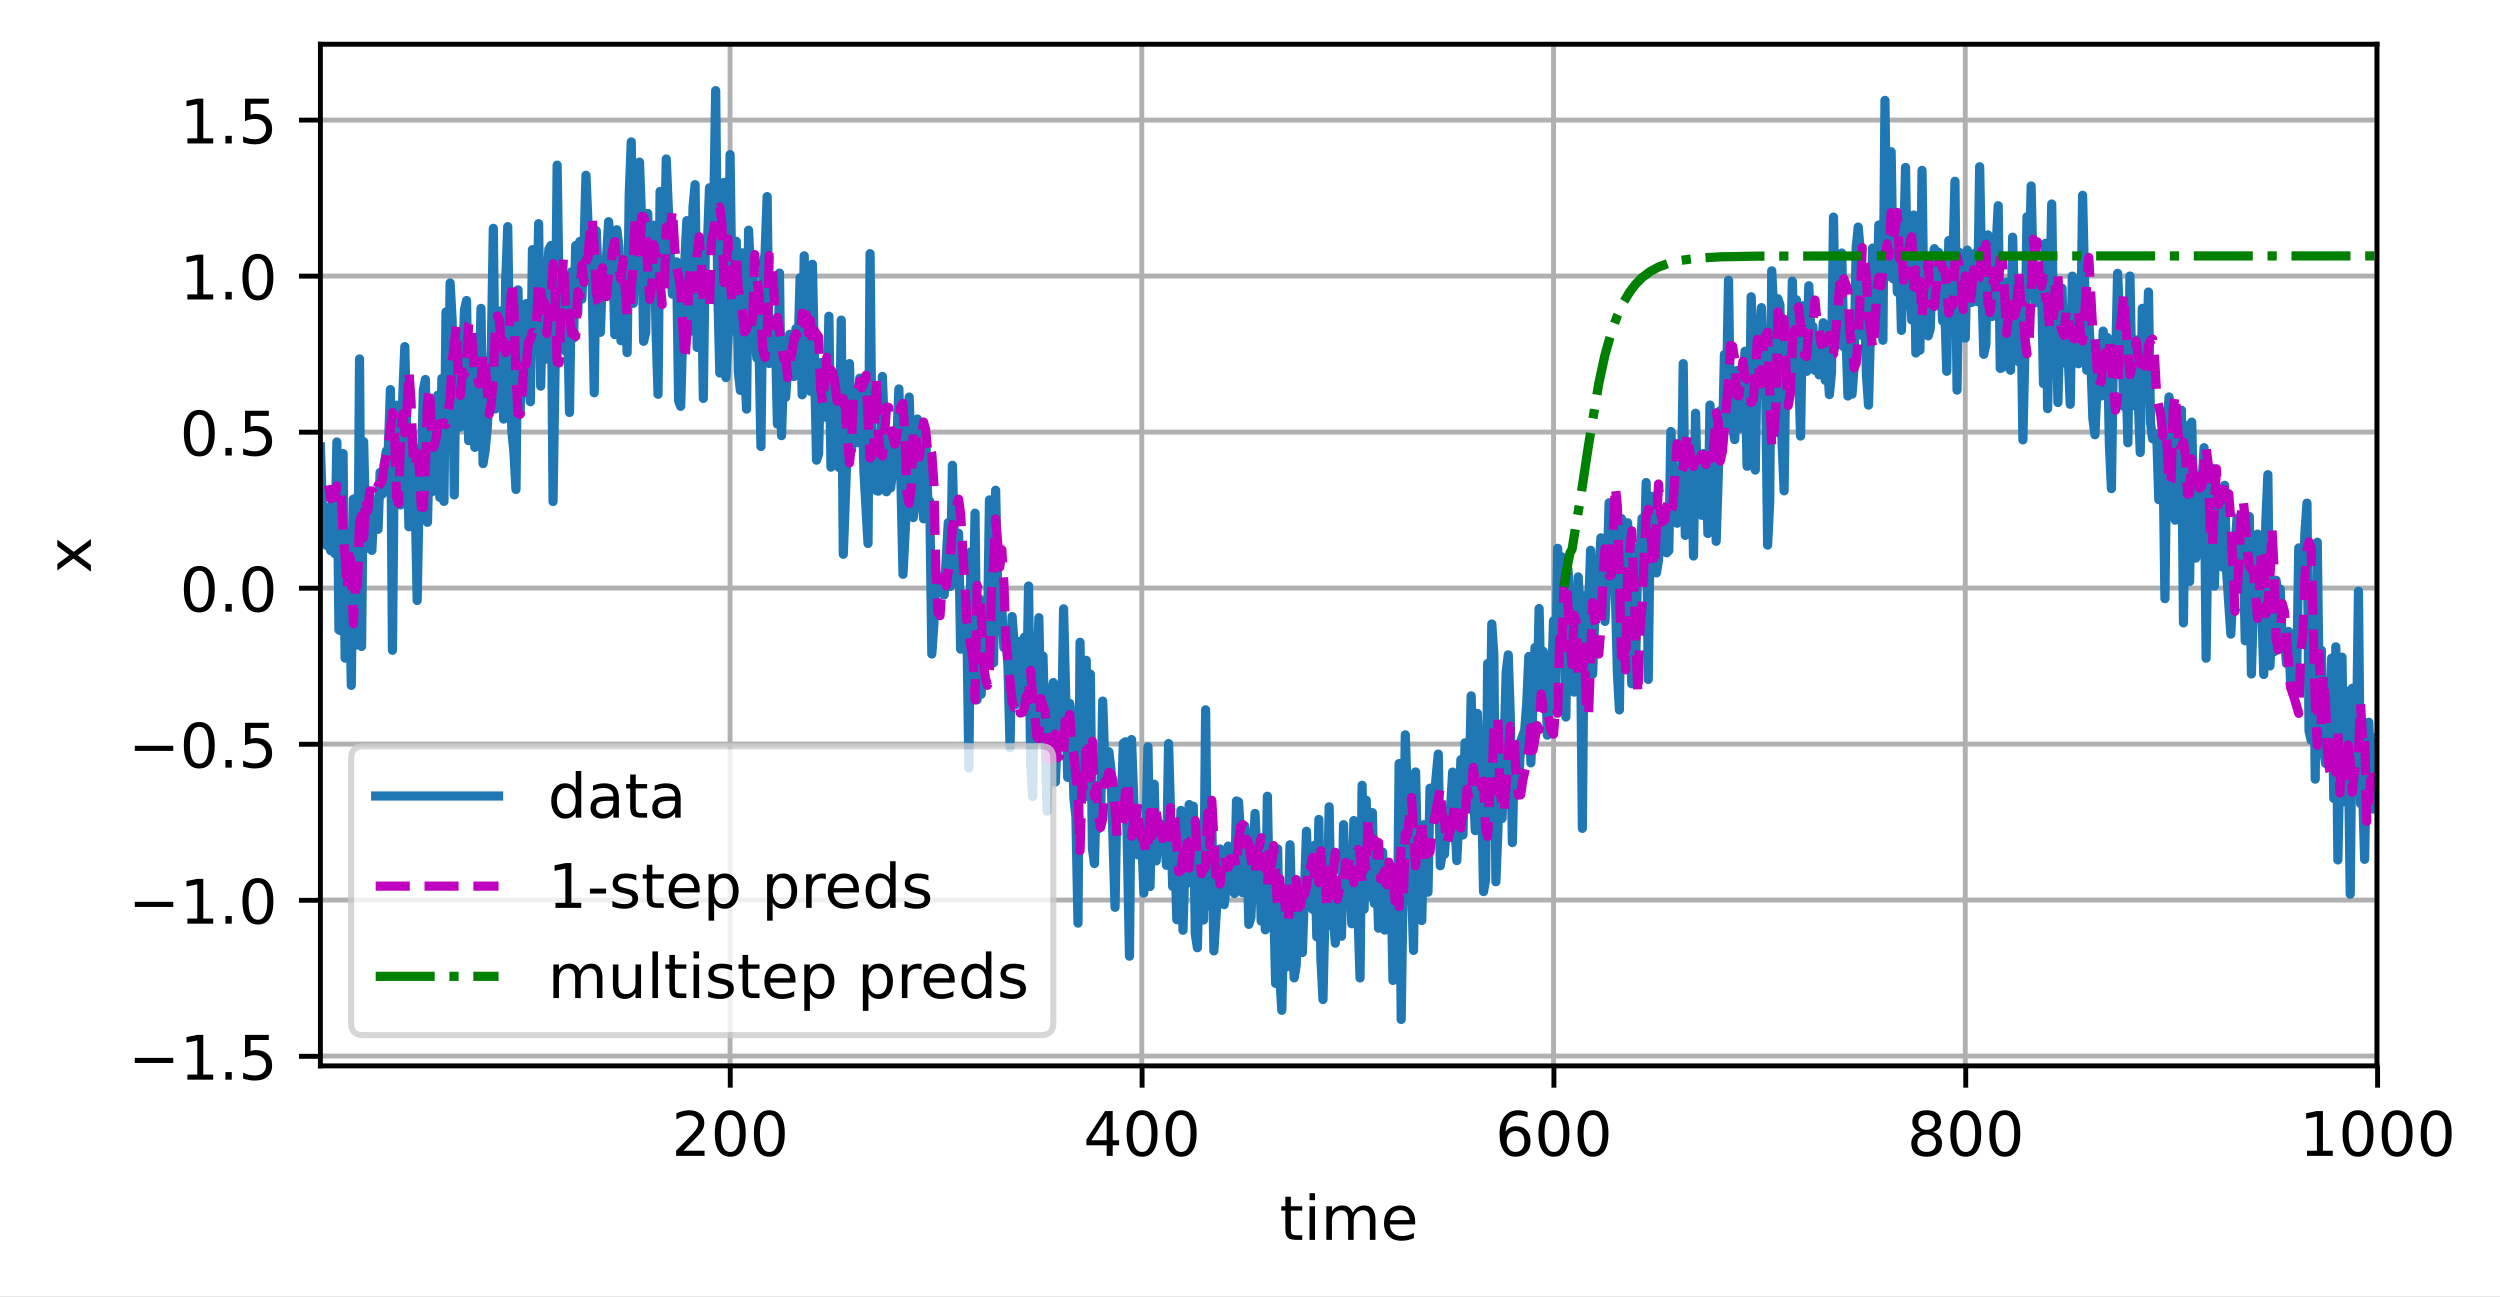 <?xml version="1.0" encoding="UTF-8"?>
<svg xmlns="http://www.w3.org/2000/svg" xmlns:xlink="http://www.w3.org/1999/xlink" width="542.515" height="281.435" viewBox="0 0 542.515 281.435" version="1.1">
<rect x="0" y="0" width="542.515" height="281.435" fill="#333333" stroke="none"/>
<defs>
<clipPath id="clip1">
  <path d="M 157 9.602 L 160 9.602 L 160 231.359 L 157 231.359 Z M 157 9.602 "/>
</clipPath>
<clipPath id="clip2">
  <path d="M 247 9.602 L 249 9.602 L 249 231.359 L 247 231.359 Z M 247 9.602 "/>
</clipPath>
<clipPath id="clip3">
  <path d="M 336 9.602 L 338 9.602 L 338 231.359 L 336 231.359 Z M 336 9.602 "/>
</clipPath>
<clipPath id="clip4">
  <path d="M 425 9.602 L 428 9.602 L 428 231.359 L 425 231.359 Z M 425 9.602 "/>
</clipPath>
<clipPath id="clip5">
  <path d="M 515 9.602 L 515.949 9.602 L 515.949 231.359 L 515 231.359 Z M 515 9.602 "/>
</clipPath>
<clipPath id="clip6">
  <path d="M 69.547 228 L 515.949 228 L 515.949 230 L 69.547 230 Z M 69.547 228 "/>
</clipPath>
<clipPath id="clip7">
  <path d="M 69.547 194 L 515.949 194 L 515.949 197 L 69.547 197 Z M 69.547 194 "/>
</clipPath>
<clipPath id="clip8">
  <path d="M 69.547 160 L 515.949 160 L 515.949 163 L 69.547 163 Z M 69.547 160 "/>
</clipPath>
<clipPath id="clip9">
  <path d="M 69.547 126 L 515.949 126 L 515.949 129 L 69.547 129 Z M 69.547 126 "/>
</clipPath>
<clipPath id="clip10">
  <path d="M 69.547 93 L 515.949 93 L 515.949 95 L 69.547 95 Z M 69.547 93 "/>
</clipPath>
<clipPath id="clip11">
  <path d="M 69.547 59 L 515.949 59 L 515.949 61 L 69.547 61 Z M 69.547 59 "/>
</clipPath>
<clipPath id="clip12">
  <path d="M 69.547 25 L 515.949 25 L 515.949 27 L 69.547 27 Z M 69.547 25 "/>
</clipPath>
<clipPath id="clip13">
  <path d="M 69.547 18 L 515.949 18 L 515.949 223 L 69.547 223 Z M 69.547 18 "/>
</clipPath>
<clipPath id="clip14">
  <path d="M 70 43 L 515.949 43 L 515.949 202 L 70 202 Z M 70 43 "/>
</clipPath>
<clipPath id="clip15">
  <path d="M 338 54 L 515.949 54 L 515.949 129 L 338 129 Z M 338 54 "/>
</clipPath>
<filter id="alpha" filterUnits="objectBoundingBox" x="0%" y="0%" width="100%" height="100%">
  <feColorMatrix type="matrix" in="SourceGraphic" values="0 0 0 0 1 0 0 0 0 1 0 0 0 0 1 0 0 0 1 0"/>
</filter>
<mask id="mask0">
  <g filter="url(#alpha)">
<rect x="0" y="0" width="542.515" height="281.435" style="fill:rgb(0%,0%,0%);fill-opacity:0.8;stroke:none;"/>
  </g>
</mask>
<clipPath id="clip16">
  <rect x="0" y="0" width="543" height="282"/>
</clipPath>
<g id="surface5" clip-path="url(#clip16)">
<path style="fill-rule:nonzero;fill:rgb(100%,100%,100%);fill-opacity:1;stroke-width:1;stroke-linecap:butt;stroke-linejoin:miter;stroke:rgb(80%,80%,80%);stroke-opacity:1;stroke-miterlimit:4;" d="M 59.162 168.519 L 169.471 168.519 C 170.804 168.519 171.472 167.854 171.472 166.521 L 171.472 123.486 C 171.472 122.153 170.804 121.485 169.471 121.485 L 59.162 121.485 C 57.826 121.485 57.161 122.153 57.161 123.486 L 57.161 166.521 C 57.161 167.854 57.826 168.519 59.162 168.519 Z M 59.162 168.519 " transform="matrix(1.333,0,0,1.333,0,0)"/>
</g>
</defs>
<g id="surface1">
<path style=" stroke:none;fill-rule:nonzero;fill:rgb(100%,100%,100%);fill-opacity:1;" d="M 0 281.434 L 542.516 281.434 L 542.516 0 L 0 0 Z M 0 281.434 "/>
<path style=" stroke:none;fill-rule:nonzero;fill:rgb(100%,100%,100%);fill-opacity:1;" d="M 69.547 231.359 L 515.949 231.359 L 515.949 9.602 L 69.547 9.602 Z M 69.547 231.359 "/>
<g clip-path="url(#clip1)" clip-rule="nonzero">
<path style="fill:none;stroke-width:0.8;stroke-linecap:square;stroke-linejoin:round;stroke:rgb(69.02%,69.02%,69.02%);stroke-opacity:1;stroke-miterlimit:4;" d="M 118.852 173.52 L 118.852 7.201 " transform="matrix(1.333,0,0,1.333,0,0)"/>
</g>
<path style="fill:none;stroke-width:0.8;stroke-linecap:butt;stroke-linejoin:round;stroke:rgb(0%,0%,0%);stroke-opacity:1;stroke-miterlimit:4;" d="M -0.001 -0 L -0.001 3.501 " transform="matrix(1.333,0,0,1.333,158.47,231.36)"/>
<path style=" stroke:none;fill-rule:nonzero;fill:rgb(0%,0%,0%);fill-opacity:1;" d="M 148.305 249.719 L 152.895 249.719 L 152.895 250.824 L 146.723 250.824 L 146.723 249.719 C 147.223 249.203 147.902 248.508 148.762 247.641 C 149.625 246.77 150.168 246.207 150.387 245.953 C 150.809 245.48 151.102 245.082 151.27 244.754 C 151.438 244.426 151.52 244.105 151.52 243.785 C 151.52 243.27 151.34 242.848 150.977 242.523 C 150.613 242.199 150.141 242.035 149.559 242.035 C 149.148 242.035 148.711 242.105 148.254 242.25 C 147.797 242.395 147.309 242.609 146.789 242.902 L 146.789 241.574 C 147.316 241.359 147.812 241.199 148.27 241.09 C 148.73 240.984 149.152 240.93 149.535 240.93 C 150.543 240.93 151.344 241.18 151.945 241.684 C 152.543 242.188 152.84 242.859 152.84 243.703 C 152.84 244.102 152.766 244.48 152.617 244.84 C 152.469 245.195 152.195 245.617 151.801 246.105 C 151.691 246.23 151.348 246.594 150.766 247.195 C 150.184 247.797 149.363 248.637 148.305 249.719 Z M 148.305 249.719 "/>
<path style=" stroke:none;fill-rule:nonzero;fill:rgb(0%,0%,0%);fill-opacity:1;" d="M 158.465 241.969 C 157.789 241.969 157.281 242.305 156.938 242.969 C 156.598 243.637 156.43 244.637 156.43 245.973 C 156.43 247.305 156.598 248.305 156.938 248.973 C 157.281 249.641 157.789 249.973 158.465 249.973 C 159.148 249.973 159.66 249.641 160 248.973 C 160.34 248.305 160.512 247.305 160.512 245.973 C 160.512 244.637 160.34 243.637 160 242.969 C 159.66 242.305 159.148 241.969 158.465 241.969 Z M 158.465 240.93 C 159.555 240.93 160.391 241.359 160.965 242.223 C 161.539 243.082 161.828 244.336 161.828 245.973 C 161.828 247.609 161.539 248.859 160.965 249.723 C 160.391 250.582 159.555 251.016 158.465 251.016 C 157.379 251.016 156.547 250.582 155.969 249.723 C 155.395 248.859 155.109 247.609 155.109 245.973 C 155.109 244.336 155.395 243.082 155.969 242.223 C 156.547 241.359 157.379 240.93 158.465 240.93 Z M 158.465 240.93 "/>
<path style=" stroke:none;fill-rule:nonzero;fill:rgb(0%,0%,0%);fill-opacity:1;" d="M 166.949 241.969 C 166.273 241.969 165.766 242.305 165.422 242.969 C 165.082 243.637 164.91 244.637 164.91 245.973 C 164.91 247.305 165.082 248.305 165.422 248.973 C 165.766 249.641 166.273 249.973 166.949 249.973 C 167.633 249.973 168.141 249.641 168.484 248.973 C 168.824 248.305 168.996 247.305 168.996 245.973 C 168.996 244.637 168.824 243.637 168.484 242.969 C 168.141 242.305 167.633 241.969 166.949 241.969 Z M 166.949 240.93 C 168.039 240.93 168.871 241.359 169.445 242.223 C 170.023 243.082 170.309 244.336 170.309 245.973 C 170.309 247.609 170.023 248.859 169.445 249.723 C 168.871 250.582 168.039 251.016 166.949 251.016 C 165.859 251.016 165.027 250.582 164.453 249.723 C 163.879 248.859 163.59 247.609 163.59 245.973 C 163.59 244.336 163.879 243.082 164.453 242.223 C 165.027 241.359 165.859 240.93 166.949 240.93 Z M 166.949 240.93 "/>
<g clip-path="url(#clip2)" clip-rule="nonzero">
<path style="fill:none;stroke-width:0.8;stroke-linecap:square;stroke-linejoin:round;stroke:rgb(69.02%,69.02%,69.02%);stroke-opacity:1;stroke-miterlimit:4;" d="M 185.88 173.52 L 185.88 7.201 " transform="matrix(1.333,0,0,1.333,0,0)"/>
</g>
<path style="fill:none;stroke-width:0.8;stroke-linecap:butt;stroke-linejoin:round;stroke:rgb(0%,0%,0%);stroke-opacity:1;stroke-miterlimit:4;" d="M 0 -0 L 0 3.501 " transform="matrix(1.333,0,0,1.333,247.84,231.36)"/>
<path style=" stroke:none;fill-rule:nonzero;fill:rgb(0%,0%,0%);fill-opacity:1;" d="M 240.156 242.25 L 236.832 247.438 L 240.156 247.438 Z M 239.809 241.105 L 241.461 241.105 L 241.461 247.438 L 242.852 247.438 L 242.852 248.531 L 241.461 248.531 L 241.461 250.824 L 240.156 250.824 L 240.156 248.531 L 235.766 248.531 L 235.766 247.266 Z M 239.809 241.105 "/>
<path style=" stroke:none;fill-rule:nonzero;fill:rgb(0%,0%,0%);fill-opacity:1;" d="M 247.836 241.969 C 247.16 241.969 246.648 242.305 246.309 242.969 C 245.969 243.637 245.797 244.637 245.797 245.973 C 245.797 247.305 245.969 248.305 246.309 248.973 C 246.648 249.641 247.16 249.973 247.836 249.973 C 248.516 249.973 249.027 249.641 249.367 248.973 C 249.711 248.305 249.883 247.305 249.883 245.973 C 249.883 244.637 249.711 243.637 249.367 242.969 C 249.027 242.305 248.516 241.969 247.836 241.969 Z M 247.836 240.93 C 248.926 240.93 249.758 241.359 250.332 242.223 C 250.91 243.082 251.195 244.336 251.195 245.973 C 251.195 247.609 250.91 248.859 250.332 249.723 C 249.758 250.582 248.926 251.016 247.836 251.016 C 246.746 251.016 245.914 250.582 245.34 249.723 C 244.766 248.859 244.477 247.609 244.477 245.973 C 244.477 244.336 244.766 243.082 245.34 242.223 C 245.914 241.359 246.746 240.93 247.836 240.93 Z M 247.836 240.93 "/>
<path style=" stroke:none;fill-rule:nonzero;fill:rgb(0%,0%,0%);fill-opacity:1;" d="M 256.32 241.969 C 255.641 241.969 255.133 242.305 254.793 242.969 C 254.449 243.637 254.281 244.637 254.281 245.973 C 254.281 247.305 254.449 248.305 254.793 248.973 C 255.133 249.641 255.641 249.973 256.32 249.973 C 257 249.973 257.512 249.641 257.852 248.973 C 258.195 248.305 258.363 247.305 258.363 245.973 C 258.363 244.637 258.195 243.637 257.852 242.969 C 257.512 242.305 257 241.969 256.32 241.969 Z M 256.32 240.93 C 257.41 240.93 258.242 241.359 258.816 242.223 C 259.391 243.082 259.68 244.336 259.68 245.973 C 259.68 247.609 259.391 248.859 258.816 249.723 C 258.242 250.582 257.41 251.016 256.32 251.016 C 255.23 251.016 254.398 250.582 253.824 249.723 C 253.246 248.859 252.961 247.609 252.961 245.973 C 252.961 244.336 253.246 243.082 253.824 242.223 C 254.398 241.359 255.23 240.93 256.32 240.93 Z M 256.32 240.93 "/>
<g clip-path="url(#clip3)" clip-rule="nonzero">
<path style="fill:none;stroke-width:0.8;stroke-linecap:square;stroke-linejoin:round;stroke:rgb(69.02%,69.02%,69.02%);stroke-opacity:1;stroke-miterlimit:4;" d="M 252.908 173.52 L 252.908 7.201 " transform="matrix(1.333,0,0,1.333,0,0)"/>
</g>
<path style="fill:none;stroke-width:0.8;stroke-linecap:butt;stroke-linejoin:round;stroke:rgb(0%,0%,0%);stroke-opacity:1;stroke-miterlimit:4;" d="M 0.001 -0 L 0.001 3.501 " transform="matrix(1.333,0,0,1.333,337.209,231.36)"/>
<path style=" stroke:none;fill-rule:nonzero;fill:rgb(0%,0%,0%);fill-opacity:1;" d="M 328.887 245.441 C 328.297 245.441 327.828 245.645 327.48 246.047 C 327.137 246.449 326.965 247.004 326.965 247.707 C 326.965 248.406 327.137 248.957 327.48 249.363 C 327.828 249.77 328.297 249.973 328.887 249.973 C 329.477 249.973 329.945 249.77 330.289 249.363 C 330.633 248.957 330.805 248.406 330.805 247.707 C 330.805 247.004 330.633 246.449 330.289 246.047 C 329.945 245.645 329.477 245.441 328.887 245.441 Z M 331.496 241.316 L 331.496 242.516 C 331.168 242.359 330.832 242.242 330.496 242.16 C 330.16 242.078 329.828 242.035 329.496 242.035 C 328.629 242.035 327.965 242.328 327.508 242.914 C 327.051 243.5 326.789 244.387 326.723 245.57 C 326.98 245.191 327.301 244.902 327.688 244.703 C 328.074 244.5 328.5 244.398 328.965 244.398 C 329.941 244.398 330.711 244.695 331.277 245.289 C 331.844 245.879 332.129 246.688 332.129 247.707 C 332.129 248.703 331.832 249.504 331.242 250.109 C 330.652 250.711 329.867 251.016 328.887 251.016 C 327.762 251.016 326.902 250.582 326.309 249.723 C 325.711 248.859 325.414 247.609 325.414 245.973 C 325.414 244.438 325.781 243.215 326.508 242.301 C 327.238 241.387 328.219 240.93 329.445 240.93 C 329.773 240.93 330.109 240.961 330.445 241.027 C 330.781 241.094 331.133 241.188 331.496 241.316 Z M 331.496 241.316 "/>
<path style=" stroke:none;fill-rule:nonzero;fill:rgb(0%,0%,0%);fill-opacity:1;" d="M 337.203 241.969 C 336.527 241.969 336.02 242.305 335.676 242.969 C 335.336 243.637 335.168 244.637 335.168 245.973 C 335.168 247.305 335.336 248.305 335.676 248.973 C 336.02 249.641 336.527 249.973 337.203 249.973 C 337.887 249.973 338.398 249.641 338.738 248.973 C 339.078 248.305 339.25 247.305 339.25 245.973 C 339.25 244.637 339.078 243.637 338.738 242.969 C 338.398 242.305 337.887 241.969 337.203 241.969 Z M 337.203 240.93 C 338.297 240.93 339.129 241.359 339.703 242.223 C 340.277 243.082 340.566 244.336 340.566 245.973 C 340.566 247.609 340.277 248.859 339.703 249.723 C 339.129 250.582 338.297 251.016 337.203 251.016 C 336.117 251.016 335.285 250.582 334.707 249.723 C 334.133 248.859 333.848 247.609 333.848 245.973 C 333.848 244.336 334.133 243.082 334.707 242.223 C 335.285 241.359 336.117 240.93 337.203 240.93 Z M 337.203 240.93 "/>
<path style=" stroke:none;fill-rule:nonzero;fill:rgb(0%,0%,0%);fill-opacity:1;" d="M 345.688 241.969 C 345.012 241.969 344.504 242.305 344.16 242.969 C 343.82 243.637 343.648 244.637 343.648 245.973 C 343.648 247.305 343.82 248.305 344.16 248.973 C 344.504 249.641 345.012 249.973 345.688 249.973 C 346.371 249.973 346.883 249.641 347.223 248.973 C 347.562 248.305 347.734 247.305 347.734 245.973 C 347.734 244.637 347.562 243.637 347.223 242.969 C 346.883 242.305 346.371 241.969 345.688 241.969 Z M 345.688 240.93 C 346.777 240.93 347.609 241.359 348.188 242.223 C 348.762 243.082 349.047 244.336 349.047 245.973 C 349.047 247.609 348.762 248.859 348.188 249.723 C 347.609 250.582 346.777 251.016 345.688 251.016 C 344.598 251.016 343.766 250.582 343.191 249.723 C 342.617 248.859 342.328 247.609 342.328 245.973 C 342.328 244.336 342.617 243.082 343.191 242.223 C 343.766 241.359 344.598 240.93 345.688 240.93 Z M 345.688 240.93 "/>
<g clip-path="url(#clip4)" clip-rule="nonzero">
<path style="fill:none;stroke-width:0.8;stroke-linecap:square;stroke-linejoin:round;stroke:rgb(69.02%,69.02%,69.02%);stroke-opacity:1;stroke-miterlimit:4;" d="M 319.934 173.52 L 319.934 7.201 " transform="matrix(1.333,0,0,1.333,0,0)"/>
</g>
<path style="fill:none;stroke-width:0.8;stroke-linecap:butt;stroke-linejoin:round;stroke:rgb(0%,0%,0%);stroke-opacity:1;stroke-miterlimit:4;" d="M -0 -0 L -0 3.501 " transform="matrix(1.333,0,0,1.333,426.579,231.36)"/>
<path style=" stroke:none;fill-rule:nonzero;fill:rgb(0%,0%,0%);fill-opacity:1;" d="M 418.09 246.207 C 417.465 246.207 416.973 246.375 416.617 246.711 C 416.258 247.043 416.082 247.504 416.082 248.09 C 416.082 248.676 416.258 249.137 416.617 249.469 C 416.973 249.805 417.465 249.973 418.09 249.973 C 418.715 249.973 419.207 249.805 419.566 249.469 C 419.93 249.129 420.109 248.672 420.109 248.09 C 420.109 247.504 419.93 247.043 419.574 246.711 C 419.215 246.375 418.723 246.207 418.09 246.207 Z M 416.777 245.648 C 416.211 245.512 415.773 245.25 415.457 244.863 C 415.145 244.473 414.988 244.004 414.988 243.449 C 414.988 242.672 415.262 242.059 415.816 241.605 C 416.371 241.156 417.129 240.93 418.09 240.93 C 419.059 240.93 419.82 241.156 420.371 241.605 C 420.922 242.059 421.199 242.672 421.199 243.449 C 421.199 244.004 421.039 244.473 420.723 244.863 C 420.41 245.25 419.973 245.512 419.414 245.648 C 420.047 245.797 420.539 246.086 420.895 246.516 C 421.246 246.945 421.426 247.469 421.426 248.09 C 421.426 249.031 421.137 249.754 420.562 250.262 C 419.988 250.762 419.164 251.016 418.09 251.016 C 417.02 251.016 416.195 250.762 415.621 250.262 C 415.047 249.754 414.758 249.031 414.758 248.09 C 414.758 247.469 414.934 246.945 415.293 246.516 C 415.648 246.086 416.145 245.797 416.777 245.648 Z M 416.297 243.574 C 416.297 244.074 416.453 244.469 416.766 244.75 C 417.082 245.031 417.523 245.172 418.09 245.172 C 418.656 245.172 419.098 245.031 419.418 244.75 C 419.734 244.469 419.895 244.074 419.895 243.574 C 419.895 243.066 419.734 242.676 419.418 242.395 C 419.098 242.113 418.656 241.969 418.09 241.969 C 417.523 241.969 417.082 242.113 416.766 242.395 C 416.453 242.676 416.297 243.066 416.297 243.574 Z M 416.297 243.574 "/>
<path style=" stroke:none;fill-rule:nonzero;fill:rgb(0%,0%,0%);fill-opacity:1;" d="M 426.574 241.969 C 425.898 241.969 425.391 242.305 425.047 242.969 C 424.707 243.637 424.535 244.637 424.535 245.973 C 424.535 247.305 424.707 248.305 425.047 248.973 C 425.391 249.641 425.898 249.973 426.574 249.973 C 427.258 249.973 427.766 249.641 428.109 248.973 C 428.449 248.305 428.621 247.305 428.621 245.973 C 428.621 244.637 428.449 243.637 428.109 242.969 C 427.766 242.305 427.258 241.969 426.574 241.969 Z M 426.574 240.93 C 427.664 240.93 428.496 241.359 429.07 242.223 C 429.648 243.082 429.934 244.336 429.934 245.973 C 429.934 247.609 429.648 248.859 429.07 249.723 C 428.496 250.582 427.664 251.016 426.574 251.016 C 425.484 251.016 424.652 250.582 424.078 249.723 C 423.504 248.859 423.215 247.609 423.215 245.973 C 423.215 244.336 423.504 243.082 424.078 242.223 C 424.652 241.359 425.484 240.93 426.574 240.93 Z M 426.574 240.93 "/>
<path style=" stroke:none;fill-rule:nonzero;fill:rgb(0%,0%,0%);fill-opacity:1;" d="M 435.059 241.969 C 434.379 241.969 433.871 242.305 433.531 242.969 C 433.191 243.637 433.02 244.637 433.02 245.973 C 433.02 247.305 433.191 248.305 433.531 248.973 C 433.871 249.641 434.379 249.973 435.059 249.973 C 435.738 249.973 436.25 249.641 436.59 248.973 C 436.934 248.305 437.102 247.305 437.102 245.973 C 437.102 244.637 436.934 243.637 436.59 242.969 C 436.25 242.305 435.738 241.969 435.059 241.969 Z M 435.059 240.93 C 436.148 240.93 436.98 241.359 437.555 242.223 C 438.129 243.082 438.418 244.336 438.418 245.973 C 438.418 247.609 438.129 248.859 437.555 249.723 C 436.98 250.582 436.148 251.016 435.059 251.016 C 433.969 251.016 433.137 250.582 432.562 249.723 C 431.988 248.859 431.699 247.609 431.699 245.973 C 431.699 244.336 431.988 243.082 432.562 242.223 C 433.137 241.359 433.969 240.93 435.059 240.93 Z M 435.059 240.93 "/>
<g clip-path="url(#clip5)" clip-rule="nonzero">
<path style="fill:none;stroke-width:0.8;stroke-linecap:square;stroke-linejoin:round;stroke:rgb(69.02%,69.02%,69.02%);stroke-opacity:1;stroke-miterlimit:4;" d="M 386.962 173.52 L 386.962 7.201 " transform="matrix(1.333,0,0,1.333,0,0)"/>
</g>
<path style="fill:none;stroke-width:0.8;stroke-linecap:butt;stroke-linejoin:round;stroke:rgb(0%,0%,0%);stroke-opacity:1;stroke-miterlimit:4;" d="M 0.001 -0 L 0.001 3.501 " transform="matrix(1.333,0,0,1.333,515.948,231.36)"/>
<path style=" stroke:none;fill-rule:nonzero;fill:rgb(0%,0%,0%);fill-opacity:1;" d="M 500.637 249.719 L 502.785 249.719 L 502.785 242.301 L 500.445 242.77 L 500.445 241.574 L 502.77 241.105 L 504.086 241.105 L 504.086 249.719 L 506.234 249.719 L 506.234 250.824 L 500.637 250.824 Z M 500.637 249.719 "/>
<path style=" stroke:none;fill-rule:nonzero;fill:rgb(0%,0%,0%);fill-opacity:1;" d="M 511.703 241.969 C 511.027 241.969 510.516 242.305 510.176 242.969 C 509.836 243.637 509.664 244.637 509.664 245.973 C 509.664 247.305 509.836 248.305 510.176 248.973 C 510.516 249.641 511.027 249.973 511.703 249.973 C 512.383 249.973 512.895 249.641 513.234 248.973 C 513.578 248.305 513.746 247.305 513.746 245.973 C 513.746 244.637 513.578 243.637 513.234 242.969 C 512.895 242.305 512.383 241.969 511.703 241.969 Z M 511.703 240.93 C 512.793 240.93 513.625 241.359 514.199 242.223 C 514.773 243.082 515.062 244.336 515.062 245.973 C 515.062 247.609 514.773 248.859 514.199 249.723 C 513.625 250.582 512.793 251.016 511.703 251.016 C 510.613 251.016 509.781 250.582 509.207 249.723 C 508.633 248.859 508.344 247.609 508.344 245.973 C 508.344 244.336 508.633 243.082 509.207 242.223 C 509.781 241.359 510.613 240.93 511.703 240.93 Z M 511.703 240.93 "/>
<path style=" stroke:none;fill-rule:nonzero;fill:rgb(0%,0%,0%);fill-opacity:1;" d="M 520.184 241.969 C 519.508 241.969 519 242.305 518.656 242.969 C 518.316 243.637 518.148 244.637 518.148 245.973 C 518.148 247.305 518.316 248.305 518.656 248.973 C 519 249.641 519.508 249.973 520.184 249.973 C 520.867 249.973 521.379 249.641 521.719 248.973 C 522.059 248.305 522.23 247.305 522.23 245.973 C 522.23 244.637 522.059 243.637 521.719 242.969 C 521.379 242.305 520.867 241.969 520.184 241.969 Z M 520.184 240.93 C 521.273 240.93 522.109 241.359 522.684 242.223 C 523.258 243.082 523.547 244.336 523.547 245.973 C 523.547 247.609 523.258 248.859 522.684 249.723 C 522.109 250.582 521.273 251.016 520.184 251.016 C 519.098 251.016 518.266 250.582 517.688 249.723 C 517.113 248.859 516.828 247.609 516.828 245.973 C 516.828 244.336 517.113 243.082 517.688 242.223 C 518.266 241.359 519.098 240.93 520.184 240.93 Z M 520.184 240.93 "/>
<path style=" stroke:none;fill-rule:nonzero;fill:rgb(0%,0%,0%);fill-opacity:1;" d="M 528.668 241.969 C 527.992 241.969 527.484 242.305 527.141 242.969 C 526.801 243.637 526.629 244.637 526.629 245.973 C 526.629 247.305 526.801 248.305 527.141 248.973 C 527.484 249.641 527.992 249.973 528.668 249.973 C 529.352 249.973 529.859 249.641 530.203 248.973 C 530.543 248.305 530.715 247.305 530.715 245.973 C 530.715 244.637 530.543 243.637 530.203 242.969 C 529.859 242.305 529.352 241.969 528.668 241.969 Z M 528.668 240.93 C 529.758 240.93 530.59 241.359 531.164 242.223 C 531.742 243.082 532.027 244.336 532.027 245.973 C 532.027 247.609 531.742 248.859 531.164 249.723 C 530.59 250.582 529.758 251.016 528.668 251.016 C 527.578 251.016 526.746 250.582 526.172 249.723 C 525.598 248.859 525.309 247.609 525.309 245.973 C 525.309 244.336 525.598 243.082 526.172 242.223 C 526.746 241.359 527.578 240.93 528.668 240.93 Z M 528.668 240.93 "/>
<path style=" stroke:none;fill-rule:nonzero;fill:rgb(0%,0%,0%);fill-opacity:1;" d="M 280.129 259.699 L 280.129 261.77 L 282.594 261.77 L 282.594 262.703 L 280.129 262.703 L 280.129 266.66 C 280.129 267.254 280.211 267.637 280.371 267.805 C 280.535 267.977 280.867 268.059 281.367 268.059 L 282.594 268.059 L 282.594 269.062 L 281.367 269.062 C 280.441 269.062 279.801 268.891 279.449 268.547 C 279.102 268.199 278.926 267.57 278.926 266.66 L 278.926 262.703 L 278.043 262.703 L 278.043 261.77 L 278.926 261.77 L 278.926 259.699 Z M 280.129 259.699 "/>
<path style=" stroke:none;fill-rule:nonzero;fill:rgb(0%,0%,0%);fill-opacity:1;" d="M 284.172 261.77 L 285.367 261.77 L 285.367 269.062 L 284.172 269.062 Z M 284.172 258.93 L 285.367 258.93 L 285.367 260.449 L 284.172 260.449 Z M 284.172 258.93 "/>
<path style=" stroke:none;fill-rule:nonzero;fill:rgb(0%,0%,0%);fill-opacity:1;" d="M 293.551 263.172 C 293.852 262.633 294.211 262.234 294.629 261.98 C 295.043 261.723 295.535 261.594 296.098 261.594 C 296.859 261.594 297.445 261.863 297.855 262.395 C 298.27 262.926 298.477 263.68 298.477 264.66 L 298.477 269.062 L 297.27 269.062 L 297.27 264.699 C 297.27 264 297.148 263.484 296.898 263.145 C 296.652 262.805 296.273 262.637 295.766 262.637 C 295.145 262.637 294.656 262.844 294.293 263.254 C 293.934 263.668 293.754 264.23 293.754 264.941 L 293.754 269.062 L 292.551 269.062 L 292.551 264.699 C 292.551 263.996 292.426 263.477 292.18 263.141 C 291.934 262.805 291.551 262.637 291.035 262.637 C 290.422 262.637 289.934 262.844 289.574 263.258 C 289.215 263.672 289.035 264.234 289.035 264.941 L 289.035 269.062 L 287.828 269.062 L 287.828 261.77 L 289.035 261.77 L 289.035 262.902 C 289.309 262.457 289.633 262.125 290.016 261.914 C 290.398 261.703 290.852 261.594 291.379 261.594 C 291.906 261.594 292.359 261.73 292.73 262 C 293.102 262.27 293.375 262.656 293.551 263.172 Z M 293.551 263.172 "/>
<path style=" stroke:none;fill-rule:nonzero;fill:rgb(0%,0%,0%);fill-opacity:1;" d="M 307.102 265.117 L 307.102 265.703 L 301.594 265.703 C 301.645 266.527 301.895 267.156 302.34 267.586 C 302.781 268.02 303.402 268.234 304.195 268.234 C 304.656 268.234 305.102 268.18 305.535 268.066 C 305.965 267.953 306.395 267.785 306.82 267.559 L 306.82 268.691 C 306.391 268.875 305.949 269.012 305.5 269.109 C 305.047 269.203 304.59 269.25 304.125 269.25 C 302.961 269.25 302.039 268.914 301.359 268.238 C 300.684 267.559 300.344 266.645 300.344 265.488 C 300.344 264.293 300.664 263.348 301.309 262.648 C 301.953 261.945 302.824 261.594 303.918 261.594 C 304.898 261.594 305.672 261.91 306.246 262.543 C 306.816 263.176 307.102 264.031 307.102 265.117 Z M 305.902 264.766 C 305.895 264.109 305.711 263.586 305.352 263.199 C 304.996 262.805 304.52 262.609 303.93 262.609 C 303.262 262.609 302.727 262.801 302.324 263.176 C 301.926 263.555 301.691 264.086 301.633 264.773 Z M 305.902 264.766 "/>
<g clip-path="url(#clip6)" clip-rule="nonzero">
<path style="fill:none;stroke-width:0.8;stroke-linecap:square;stroke-linejoin:round;stroke:rgb(69.02%,69.02%,69.02%);stroke-opacity:1;stroke-miterlimit:4;" d="M 52.16 171.926 L 386.962 171.926 " transform="matrix(1.333,0,0,1.333,0,0)"/>
</g>
<path style="fill:none;stroke-width:0.8;stroke-linecap:butt;stroke-linejoin:round;stroke:rgb(0%,0%,0%);stroke-opacity:1;stroke-miterlimit:4;" d="M -0.001 -0 L -3.499 -0 " transform="matrix(1.333,0,0,1.333,69.548,229.234)"/>
<path style=" stroke:none;fill-rule:nonzero;fill:rgb(0%,0%,0%);fill-opacity:1;" d="M 29.25 229.566 L 37.598 229.566 L 37.598 230.672 L 29.25 230.672 Z M 29.25 229.566 "/>
<path style=" stroke:none;fill-rule:nonzero;fill:rgb(0%,0%,0%);fill-opacity:1;" d="M 40.664 233.195 L 42.812 233.195 L 42.812 225.777 L 40.473 226.246 L 40.473 225.047 L 42.801 224.578 L 44.113 224.578 L 44.113 233.195 L 46.262 233.195 L 46.262 234.301 L 40.664 234.301 Z M 40.664 233.195 "/>
<path style=" stroke:none;fill-rule:nonzero;fill:rgb(0%,0%,0%);fill-opacity:1;" d="M 48.918 232.645 L 50.293 232.645 L 50.293 234.301 L 48.918 234.301 Z M 48.918 232.645 "/>
<path style=" stroke:none;fill-rule:nonzero;fill:rgb(0%,0%,0%);fill-opacity:1;" d="M 53.172 224.578 L 58.332 224.578 L 58.332 225.688 L 54.375 225.688 L 54.375 228.07 C 54.566 228.004 54.754 227.953 54.945 227.922 C 55.137 227.891 55.328 227.875 55.52 227.875 C 56.605 227.875 57.465 228.172 58.098 228.766 C 58.73 229.359 59.051 230.168 59.051 231.18 C 59.051 232.227 58.723 233.039 58.074 233.621 C 57.422 234.199 56.504 234.488 55.316 234.488 C 54.91 234.488 54.492 234.453 54.07 234.387 C 53.648 234.316 53.211 234.211 52.762 234.074 L 52.762 232.75 C 53.148 232.961 53.555 233.121 53.969 233.227 C 54.387 233.328 54.828 233.383 55.293 233.383 C 56.043 233.383 56.637 233.184 57.074 232.789 C 57.512 232.395 57.734 231.859 57.734 231.18 C 57.734 230.504 57.512 229.969 57.074 229.574 C 56.637 229.18 56.043 228.98 55.293 228.98 C 54.941 228.98 54.59 229.02 54.238 229.098 C 53.891 229.176 53.535 229.297 53.172 229.461 Z M 53.172 224.578 "/>
<g clip-path="url(#clip7)" clip-rule="nonzero">
<path style="fill:none;stroke-width:0.8;stroke-linecap:square;stroke-linejoin:round;stroke:rgb(69.02%,69.02%,69.02%);stroke-opacity:1;stroke-miterlimit:4;" d="M 52.16 146.528 L 386.962 146.528 " transform="matrix(1.333,0,0,1.333,0,0)"/>
</g>
<path style="fill:none;stroke-width:0.8;stroke-linecap:butt;stroke-linejoin:round;stroke:rgb(0%,0%,0%);stroke-opacity:1;stroke-miterlimit:4;" d="M -0.001 -0.001 L -3.499 -0.001 " transform="matrix(1.333,0,0,1.333,69.548,195.373)"/>
<path style=" stroke:none;fill-rule:nonzero;fill:rgb(0%,0%,0%);fill-opacity:1;" d="M 29.25 195.703 L 37.598 195.703 L 37.598 196.812 L 29.25 196.812 Z M 29.25 195.703 "/>
<path style=" stroke:none;fill-rule:nonzero;fill:rgb(0%,0%,0%);fill-opacity:1;" d="M 40.664 199.332 L 42.812 199.332 L 42.812 191.914 L 40.473 192.383 L 40.473 191.188 L 42.801 190.719 L 44.113 190.719 L 44.113 199.332 L 46.262 199.332 L 46.262 200.438 L 40.664 200.438 Z M 40.664 199.332 "/>
<path style=" stroke:none;fill-rule:nonzero;fill:rgb(0%,0%,0%);fill-opacity:1;" d="M 48.918 198.785 L 50.293 198.785 L 50.293 200.438 L 48.918 200.438 Z M 48.918 198.785 "/>
<path style=" stroke:none;fill-rule:nonzero;fill:rgb(0%,0%,0%);fill-opacity:1;" d="M 55.969 191.586 C 55.293 191.586 54.781 191.918 54.441 192.586 C 54.102 193.25 53.93 194.25 53.93 195.59 C 53.93 196.922 54.102 197.918 54.441 198.586 C 54.781 199.254 55.293 199.586 55.969 199.586 C 56.648 199.586 57.16 199.254 57.5 198.586 C 57.844 197.918 58.016 196.922 58.016 195.59 C 58.016 194.25 57.844 193.25 57.5 192.586 C 57.16 191.918 56.648 191.586 55.969 191.586 Z M 55.969 190.543 C 57.059 190.543 57.891 190.973 58.465 191.836 C 59.043 192.699 59.328 193.949 59.328 195.59 C 59.328 197.223 59.043 198.473 58.465 199.336 C 57.891 200.199 57.059 200.629 55.969 200.629 C 54.879 200.629 54.047 200.199 53.473 199.336 C 52.898 198.473 52.609 197.223 52.609 195.59 C 52.609 193.949 52.898 192.699 53.473 191.836 C 54.047 190.973 54.879 190.543 55.969 190.543 Z M 55.969 190.543 "/>
<g clip-path="url(#clip8)" clip-rule="nonzero">
<path style="fill:none;stroke-width:0.8;stroke-linecap:square;stroke-linejoin:round;stroke:rgb(69.02%,69.02%,69.02%);stroke-opacity:1;stroke-miterlimit:4;" d="M 52.16 121.134 L 386.962 121.134 " transform="matrix(1.333,0,0,1.333,0,0)"/>
</g>
<path style="fill:none;stroke-width:0.8;stroke-linecap:butt;stroke-linejoin:round;stroke:rgb(0%,0%,0%);stroke-opacity:1;stroke-miterlimit:4;" d="M -0.001 0.001 L -3.499 0.001 " transform="matrix(1.333,0,0,1.333,69.548,161.511)"/>
<path style=" stroke:none;fill-rule:nonzero;fill:rgb(0%,0%,0%);fill-opacity:1;" d="M 29.25 161.844 L 37.598 161.844 L 37.598 162.949 L 29.25 162.949 Z M 29.25 161.844 "/>
<path style=" stroke:none;fill-rule:nonzero;fill:rgb(0%,0%,0%);fill-opacity:1;" d="M 43.246 157.723 C 42.57 157.723 42.062 158.055 41.719 158.723 C 41.379 159.387 41.211 160.391 41.211 161.727 C 41.211 163.059 41.379 164.059 41.719 164.723 C 42.062 165.391 42.57 165.723 43.246 165.723 C 43.93 165.723 44.441 165.391 44.781 164.723 C 45.121 164.059 45.293 163.059 45.293 161.727 C 45.293 160.391 45.121 159.387 44.781 158.723 C 44.441 158.055 43.93 157.723 43.246 157.723 Z M 43.246 156.68 C 44.336 156.68 45.168 157.113 45.746 157.973 C 46.32 158.836 46.605 160.086 46.605 161.727 C 46.605 163.363 46.32 164.613 45.746 165.473 C 45.168 166.336 44.336 166.766 43.246 166.766 C 42.156 166.766 41.324 166.336 40.75 165.473 C 40.176 164.613 39.887 163.363 39.887 161.727 C 39.887 160.086 40.176 158.836 40.75 157.973 C 41.324 157.113 42.156 156.68 43.246 156.68 Z M 43.246 156.68 "/>
<path style=" stroke:none;fill-rule:nonzero;fill:rgb(0%,0%,0%);fill-opacity:1;" d="M 48.918 164.922 L 50.293 164.922 L 50.293 166.578 L 48.918 166.578 Z M 48.918 164.922 "/>
<path style=" stroke:none;fill-rule:nonzero;fill:rgb(0%,0%,0%);fill-opacity:1;" d="M 53.172 156.855 L 58.332 156.855 L 58.332 157.965 L 54.375 157.965 L 54.375 160.344 C 54.566 160.281 54.754 160.23 54.945 160.199 C 55.137 160.168 55.328 160.152 55.52 160.152 C 56.605 160.152 57.465 160.449 58.098 161.043 C 58.73 161.637 59.051 162.441 59.051 163.457 C 59.051 164.504 58.723 165.316 58.074 165.898 C 57.422 166.477 56.504 166.766 55.316 166.766 C 54.91 166.766 54.492 166.73 54.07 166.66 C 53.648 166.594 53.211 166.488 52.762 166.348 L 52.762 165.027 C 53.148 165.238 53.555 165.398 53.969 165.5 C 54.387 165.605 54.828 165.656 55.293 165.656 C 56.043 165.656 56.637 165.461 57.074 165.066 C 57.512 164.672 57.734 164.137 57.734 163.457 C 57.734 162.781 57.512 162.246 57.074 161.852 C 56.637 161.457 56.043 161.258 55.293 161.258 C 54.941 161.258 54.59 161.297 54.238 161.375 C 53.891 161.453 53.535 161.574 53.172 161.738 Z M 53.172 156.855 "/>
<g clip-path="url(#clip9)" clip-rule="nonzero">
<path style="fill:none;stroke-width:0.8;stroke-linecap:square;stroke-linejoin:round;stroke:rgb(69.02%,69.02%,69.02%);stroke-opacity:1;stroke-miterlimit:4;" d="M 52.16 95.736 L 386.962 95.736 " transform="matrix(1.333,0,0,1.333,0,0)"/>
</g>
<path style="fill:none;stroke-width:0.8;stroke-linecap:butt;stroke-linejoin:round;stroke:rgb(0%,0%,0%);stroke-opacity:1;stroke-miterlimit:4;" d="M -0.001 -0.001 L -3.499 -0.001 " transform="matrix(1.333,0,0,1.333,69.548,127.649)"/>
<path style=" stroke:none;fill-rule:nonzero;fill:rgb(0%,0%,0%);fill-opacity:1;" d="M 43.246 123.859 C 42.57 123.859 42.062 124.195 41.723 124.859 C 41.379 125.527 41.211 126.527 41.211 127.863 C 41.211 129.195 41.379 130.195 41.723 130.863 C 42.062 131.531 42.57 131.863 43.246 131.863 C 43.93 131.863 44.441 131.531 44.781 130.863 C 45.121 130.195 45.293 129.195 45.293 127.863 C 45.293 126.527 45.121 125.527 44.781 124.859 C 44.441 124.195 43.93 123.859 43.246 123.859 Z M 43.246 122.82 C 44.34 122.82 45.172 123.25 45.746 124.113 C 46.32 124.973 46.609 126.227 46.609 127.863 C 46.609 129.5 46.32 130.75 45.746 131.613 C 45.172 132.473 44.34 132.906 43.246 132.906 C 42.16 132.906 41.328 132.473 40.754 131.613 C 40.176 130.75 39.891 129.5 39.891 127.863 C 39.891 126.227 40.176 124.973 40.754 124.113 C 41.328 123.25 42.16 122.82 43.246 122.82 Z M 43.246 122.82 "/>
<path style=" stroke:none;fill-rule:nonzero;fill:rgb(0%,0%,0%);fill-opacity:1;" d="M 48.918 131.062 L 50.293 131.062 L 50.293 132.715 L 48.918 132.715 Z M 48.918 131.062 "/>
<path style=" stroke:none;fill-rule:nonzero;fill:rgb(0%,0%,0%);fill-opacity:1;" d="M 55.969 123.859 C 55.293 123.859 54.785 124.195 54.441 124.859 C 54.102 125.527 53.934 126.527 53.934 127.863 C 53.934 129.195 54.102 130.195 54.441 130.863 C 54.785 131.531 55.293 131.863 55.969 131.863 C 56.652 131.863 57.164 131.531 57.504 130.863 C 57.844 130.195 58.016 129.195 58.016 127.863 C 58.016 126.527 57.844 125.527 57.504 124.859 C 57.164 124.195 56.652 123.859 55.969 123.859 Z M 55.969 122.82 C 57.059 122.82 57.891 123.25 58.469 124.113 C 59.043 124.973 59.328 126.227 59.328 127.863 C 59.328 129.5 59.043 130.75 58.469 131.613 C 57.891 132.473 57.059 132.906 55.969 132.906 C 54.879 132.906 54.047 132.473 53.473 131.613 C 52.898 130.75 52.609 129.5 52.609 127.863 C 52.609 126.227 52.898 124.973 53.473 124.113 C 54.047 123.25 54.879 122.82 55.969 122.82 Z M 55.969 122.82 "/>
<g clip-path="url(#clip10)" clip-rule="nonzero">
<path style="fill:none;stroke-width:0.8;stroke-linecap:square;stroke-linejoin:round;stroke:rgb(69.02%,69.02%,69.02%);stroke-opacity:1;stroke-miterlimit:4;" d="M 52.16 70.342 L 386.962 70.342 " transform="matrix(1.333,0,0,1.333,0,0)"/>
</g>
<path style="fill:none;stroke-width:0.8;stroke-linecap:butt;stroke-linejoin:round;stroke:rgb(0%,0%,0%);stroke-opacity:1;stroke-miterlimit:4;" d="M -0.001 0.001 L -3.499 0.001 " transform="matrix(1.333,0,0,1.333,69.548,93.788)"/>
<path style=" stroke:none;fill-rule:nonzero;fill:rgb(0%,0%,0%);fill-opacity:1;" d="M 43.246 90 C 42.57 90 42.062 90.332 41.723 91 C 41.379 91.664 41.211 92.664 41.211 94.004 C 41.211 95.336 41.379 96.336 41.723 97 C 42.062 97.668 42.57 98 43.246 98 C 43.93 98 44.441 97.668 44.781 97 C 45.121 96.336 45.293 95.336 45.293 94.004 C 45.293 92.664 45.121 91.664 44.781 91 C 44.441 90.332 43.93 90 43.246 90 Z M 43.246 88.957 C 44.34 88.957 45.172 89.387 45.746 90.25 C 46.32 91.113 46.609 92.363 46.609 94.004 C 46.609 95.641 46.32 96.887 45.746 97.75 C 45.172 98.613 44.34 99.043 43.246 99.043 C 42.16 99.043 41.328 98.613 40.754 97.75 C 40.176 96.887 39.891 95.641 39.891 94.004 C 39.891 92.363 40.176 91.113 40.754 90.25 C 41.328 89.387 42.16 88.957 43.246 88.957 Z M 43.246 88.957 "/>
<path style=" stroke:none;fill-rule:nonzero;fill:rgb(0%,0%,0%);fill-opacity:1;" d="M 48.918 97.199 L 50.293 97.199 L 50.293 98.852 L 48.918 98.852 Z M 48.918 97.199 "/>
<path style=" stroke:none;fill-rule:nonzero;fill:rgb(0%,0%,0%);fill-opacity:1;" d="M 53.172 89.133 L 58.332 89.133 L 58.332 90.242 L 54.375 90.242 L 54.375 92.621 C 54.566 92.559 54.758 92.508 54.945 92.477 C 55.137 92.445 55.328 92.43 55.52 92.43 C 56.605 92.43 57.465 92.727 58.098 93.32 C 58.734 93.914 59.051 94.719 59.051 95.734 C 59.051 96.781 58.727 97.594 58.074 98.176 C 57.422 98.754 56.504 99.043 55.32 99.043 C 54.91 99.043 54.496 99.008 54.07 98.938 C 53.648 98.871 53.211 98.766 52.762 98.625 L 52.762 97.305 C 53.152 97.516 53.555 97.676 53.973 97.777 C 54.387 97.883 54.828 97.934 55.293 97.934 C 56.043 97.934 56.637 97.738 57.074 97.344 C 57.516 96.949 57.734 96.414 57.734 95.734 C 57.734 95.059 57.516 94.523 57.074 94.129 C 56.637 93.73 56.043 93.535 55.293 93.535 C 54.941 93.535 54.59 93.574 54.238 93.652 C 53.891 93.73 53.535 93.852 53.172 94.016 Z M 53.172 89.133 "/>
<g clip-path="url(#clip11)" clip-rule="nonzero">
<path style="fill:none;stroke-width:0.8;stroke-linecap:square;stroke-linejoin:round;stroke:rgb(69.02%,69.02%,69.02%);stroke-opacity:1;stroke-miterlimit:4;" d="M 52.16 44.944 L 386.962 44.944 " transform="matrix(1.333,0,0,1.333,0,0)"/>
</g>
<path style="fill:none;stroke-width:0.8;stroke-linecap:butt;stroke-linejoin:round;stroke:rgb(0%,0%,0%);stroke-opacity:1;stroke-miterlimit:4;" d="M -0.001 -0 L -3.499 -0 " transform="matrix(1.333,0,0,1.333,69.548,59.926)"/>
<path style=" stroke:none;fill-rule:nonzero;fill:rgb(0%,0%,0%);fill-opacity:1;" d="M 40.664 63.887 L 42.812 63.887 L 42.812 56.469 L 40.477 56.938 L 40.477 55.738 L 42.801 55.27 L 44.113 55.27 L 44.113 63.887 L 46.262 63.887 L 46.262 64.992 L 40.664 64.992 Z M 40.664 63.887 "/>
<path style=" stroke:none;fill-rule:nonzero;fill:rgb(0%,0%,0%);fill-opacity:1;" d="M 48.918 63.336 L 50.293 63.336 L 50.293 64.992 L 48.918 64.992 Z M 48.918 63.336 "/>
<path style=" stroke:none;fill-rule:nonzero;fill:rgb(0%,0%,0%);fill-opacity:1;" d="M 55.969 56.137 C 55.293 56.137 54.785 56.469 54.441 57.137 C 54.102 57.801 53.934 58.805 53.934 60.141 C 53.934 61.473 54.102 62.473 54.441 63.141 C 54.785 63.805 55.293 64.141 55.969 64.141 C 56.652 64.141 57.164 63.805 57.504 63.141 C 57.844 62.473 58.016 61.473 58.016 60.141 C 58.016 58.805 57.844 57.801 57.504 57.137 C 57.164 56.469 56.652 56.137 55.969 56.137 Z M 55.969 55.094 C 57.059 55.094 57.891 55.527 58.469 56.391 C 59.043 57.25 59.328 58.5 59.328 60.141 C 59.328 61.777 59.043 63.027 58.469 63.891 C 57.891 64.75 57.059 65.18 55.969 65.18 C 54.879 65.18 54.047 64.75 53.473 63.891 C 52.898 63.027 52.609 61.777 52.609 60.141 C 52.609 58.5 52.898 57.25 53.473 56.391 C 54.047 55.527 54.879 55.094 55.969 55.094 Z M 55.969 55.094 "/>
<g clip-path="url(#clip12)" clip-rule="nonzero">
<path style="fill:none;stroke-width:0.8;stroke-linecap:square;stroke-linejoin:round;stroke:rgb(69.02%,69.02%,69.02%);stroke-opacity:1;stroke-miterlimit:4;" d="M 52.16 19.547 L 386.962 19.547 " transform="matrix(1.333,0,0,1.333,0,0)"/>
</g>
<path style="fill:none;stroke-width:0.8;stroke-linecap:butt;stroke-linejoin:round;stroke:rgb(0%,0%,0%);stroke-opacity:1;stroke-miterlimit:4;" d="M -0.001 -0.001 L -3.499 -0.001 " transform="matrix(1.333,0,0,1.333,69.548,26.064)"/>
<path style=" stroke:none;fill-rule:nonzero;fill:rgb(0%,0%,0%);fill-opacity:1;" d="M 40.664 30.023 L 42.812 30.023 L 42.812 22.605 L 40.477 23.074 L 40.477 21.879 L 42.801 21.41 L 44.113 21.41 L 44.113 30.023 L 46.262 30.023 L 46.262 31.129 L 40.664 31.129 Z M 40.664 30.023 "/>
<path style=" stroke:none;fill-rule:nonzero;fill:rgb(0%,0%,0%);fill-opacity:1;" d="M 48.918 29.477 L 50.293 29.477 L 50.293 31.129 L 48.918 31.129 Z M 48.918 29.477 "/>
<path style=" stroke:none;fill-rule:nonzero;fill:rgb(0%,0%,0%);fill-opacity:1;" d="M 53.172 21.41 L 58.332 21.41 L 58.332 22.516 L 54.375 22.516 L 54.375 24.898 C 54.566 24.832 54.758 24.785 54.945 24.754 C 55.137 24.723 55.328 24.703 55.52 24.703 C 56.605 24.703 57.465 25.004 58.098 25.598 C 58.734 26.191 59.051 26.996 59.051 28.012 C 59.051 29.059 58.727 29.871 58.074 30.449 C 57.422 31.031 56.504 31.32 55.32 31.32 C 54.91 31.32 54.496 31.285 54.07 31.215 C 53.648 31.145 53.211 31.043 52.762 30.902 L 52.762 29.578 C 53.152 29.793 53.555 29.949 53.973 30.055 C 54.387 30.16 54.828 30.211 55.293 30.211 C 56.043 30.211 56.637 30.016 57.074 29.621 C 57.516 29.227 57.734 28.688 57.734 28.012 C 57.734 27.336 57.516 26.801 57.074 26.406 C 56.637 26.008 56.043 25.812 55.293 25.812 C 54.941 25.812 54.59 25.852 54.238 25.926 C 53.891 26.004 53.535 26.129 53.172 26.293 Z M 53.172 21.41 "/>
<path style=" stroke:none;fill-rule:nonzero;fill:rgb(0%,0%,0%);fill-opacity:1;" d="M 12.441 117.105 L 15.988 119.746 L 19.73 116.973 L 19.73 118.383 L 16.867 120.508 L 19.73 122.629 L 19.73 124.043 L 15.918 121.211 L 12.441 123.801 L 12.441 122.387 L 15.039 120.453 L 12.441 118.523 Z M 12.441 117.105 "/>
<g clip-path="url(#clip13)" clip-rule="nonzero">
<path style="fill:none;stroke-width:1.5;stroke-linecap:square;stroke-linejoin:round;stroke:rgb(12.157%,46.667%,70.588%);stroke-opacity:1;stroke-miterlimit:4;" d="M 52.16 72.756 L 52.497 82.907 L 53.165 88.79 L 53.502 82.6 L 53.836 89.648 L 54.173 80.156 L 54.507 90.123 L 54.841 71.956 L 55.178 102.539 L 55.512 102.703 L 55.849 73.828 L 56.183 107.145 L 56.517 94.195 L 56.854 92.733 L 57.188 111.574 L 57.524 81.258 L 57.858 81.144 L 58.192 105 L 58.529 58.436 L 58.863 105.231 L 59.2 71.906 L 59.534 86.271 L 59.868 89.238 L 60.205 80.687 L 60.539 89.599 L 60.873 82.567 L 61.21 83.074 L 61.544 86.168 L 61.881 76.896 L 62.215 80.473 L 62.549 75.592 L 62.886 73.441 L 63.22 72.996 L 63.557 63.428 L 63.891 105.861 L 64.225 70.397 L 64.562 65.965 L 64.896 72.82 L 65.232 82.195 L 65.566 64.588 L 65.9 56.429 L 66.571 85.752 L 66.908 83.508 L 67.242 72.642 L 67.576 80.613 L 67.913 97.755 L 68.247 79.84 L 68.584 77.396 L 68.918 63.407 L 69.252 61.778 L 69.589 85.028 L 69.923 71.938 L 70.257 80.089 L 70.594 66.712 L 70.928 78.917 L 71.265 64.345 L 71.599 80.968 L 71.933 61.611 L 72.27 81.624 L 72.604 50.789 L 72.94 71.139 L 73.274 46.061 L 73.608 52.134 L 73.945 80.578 L 74.279 55.102 L 74.616 65.221 L 74.95 69.516 L 75.621 50.396 L 75.955 48.926 L 76.292 71.73 L 76.626 56.373 L 76.96 67.034 L 77.297 72.829 L 77.631 56.602 L 77.968 65.604 L 78.302 50.209 L 78.636 75.472 L 78.973 73.4 L 79.307 69.858 L 79.978 57.114 L 80.312 37.172 L 80.648 66.574 L 80.982 54.006 L 81.316 64.163 L 81.653 50.575 L 81.987 68.221 L 82.324 45.785 L 82.658 36.899 L 82.992 60.39 L 83.329 70.187 L 83.663 73.611 L 84 79.679 L 84.334 47.188 L 84.668 67.318 L 85.005 57.894 L 85.339 62.722 L 85.676 49.421 L 86.01 59.818 L 86.344 65.402 L 86.681 40.638 L 87.352 56.285 L 87.686 36.416 L 88.02 62.865 L 88.356 48.249 L 88.69 58.518 L 89.024 45.375 L 89.361 40.55 L 89.695 39.958 L 90.032 81.645 L 90.366 59.757 L 90.7 26.886 L 91.037 49.661 L 91.371 54.246 L 91.708 51.82 L 92.042 57.144 L 92.376 50.007 L 92.713 67.151 L 93.047 44.244 L 93.384 55.02 L 93.718 39.976 L 94.052 50.994 L 94.389 39.313 L 94.723 48.697 L 95.06 40.749 L 95.394 28.535 L 96.064 44.543 L 96.398 45.735 L 96.735 63.943 L 97.069 37.556 L 97.74 54.097 L 98.074 44.385 L 98.408 47.487 L 99.079 36.088 L 99.416 40.869 L 99.75 41.815 L 100.084 54.463 L 100.421 37.397 L 100.755 40.239 L 101.092 55.465 L 101.426 54.34 L 101.76 49.087 L 102.097 57.404 L 102.431 31.664 L 102.768 23.104 L 103.102 49.386 L 103.436 33.855 L 103.772 37.688 L 104.106 26.388 L 104.443 35.543 L 104.777 55.559 L 105.111 54.146 L 105.448 34.743 L 105.782 45.741 L 106.119 39.75 L 106.453 36.677 L 106.787 53.265 L 107.124 64.187 L 107.458 31.16 L 107.792 36.196 L 108.129 43.154 L 108.463 25.884 L 109.134 42.05 L 109.468 47.903 L 109.805 44.379 L 110.139 42.633 L 110.476 65.262 L 110.81 66.149 L 111.48 42.483 L 111.814 35.924 L 112.151 54.038 L 112.485 49.986 L 112.819 33.721 L 113.156 30.059 L 113.49 56.558 L 113.827 50.3 L 114.161 41.892 L 114.495 64.854 L 114.832 39.671 L 115.166 39.65 L 115.503 30.565 L 115.837 38.783 L 116.171 35.238 L 116.508 14.76 L 116.842 47.033 L 117.176 60.718 L 117.513 32.08 L 117.847 29.698 L 118.184 61.468 L 118.518 55.102 L 118.852 25.172 L 119.188 50.007 L 119.522 53.895 L 119.859 39.278 L 120.193 60.469 L 120.527 63.554 L 120.864 41.165 L 121.198 59.59 L 121.535 66.604 L 121.869 37.471 L 122.203 45.182 L 122.54 41.947 L 122.874 54.334 L 123.211 58.286 L 123.545 55.726 L 123.879 72.686 L 124.216 44.183 L 124.55 41.206 L 124.887 32.007 L 125.221 59.168 L 125.555 53.906 L 125.892 52.737 L 126.226 54.548 L 126.56 69.044 L 126.896 44.464 L 127.23 70.913 L 127.567 60.152 L 127.901 64.702 L 128.572 54.422 L 129.243 61.286 L 129.577 53.499 L 129.911 57.196 L 130.248 45.226 L 130.582 64.277 L 130.919 41.646 L 131.253 62.631 L 131.587 54.126 L 131.924 63.697 L 132.258 43.025 L 132.929 74.912 L 133.263 73.91 L 133.6 59.019 L 133.934 60.249 L 134.271 67.907 L 134.604 67.896 L 134.938 51.483 L 135.275 76.049 L 135.609 63.205 L 135.943 70.175 L 136.28 67.04 L 136.614 76.119 L 136.951 52.116 L 137.285 90.231 L 137.956 71.745 L 138.29 59.194 L 138.627 73.257 L 138.961 64.087 L 139.295 64.822 L 139.632 72.059 L 139.966 61.573 L 140.303 62.763 L 140.637 76.758 L 141.308 88.468 L 141.642 41.297 L 141.979 75.17 L 142.312 78.457 L 142.646 79.84 L 142.983 79.96 L 143.317 77.232 L 143.651 61.283 L 144.322 80.054 L 144.659 72.545 L 144.993 79.424 L 145.327 76.488 L 145.664 71.777 L 145.998 71.464 L 146.335 63.319 L 147.003 93.492 L 147.674 80.212 L 148.011 64.641 L 148.679 84.261 L 149.016 81.407 L 149.35 68.215 L 149.687 74.479 L 150.021 73.775 L 150.354 84.463 L 150.691 70.893 L 151.025 81.126 L 151.362 81.612 L 151.696 106.471 L 152.03 101.528 L 152.367 93.334 L 152.701 95.648 L 153.035 96.451 L 153.372 95.689 L 153.706 96.844 L 154.377 85.066 L 154.711 95.476 L 155.048 75.75 L 155.382 88.093 L 155.719 93.727 L 156.053 86.821 L 156.387 105.68 L 156.724 98.496 L 157.058 97.638 L 157.395 101.423 L 157.729 125.024 L 158.062 89.833 L 158.399 101.317 L 158.733 83.549 L 159.07 113.921 L 159.404 97.444 L 159.738 113.019 L 160.075 99.413 L 160.409 102.164 L 160.746 103.661 L 161.08 81.384 L 161.414 82.538 L 161.751 107.897 L 162.085 79.811 L 162.419 95.739 L 162.756 101.147 L 163.09 99.015 L 163.427 105.416 L 163.761 103.061 L 164.095 108.574 L 164.432 121.723 L 164.766 100.371 L 165.103 104.977 L 165.437 114.671 L 165.771 112.922 L 166.107 104.402 L 166.441 106.441 L 166.778 103.705 L 167.112 113.552 L 167.446 95.399 L 167.783 124.23 L 168.117 129.665 L 168.454 103.761 L 168.788 112.304 L 169.122 100.559 L 169.459 117.92 L 169.793 106.799 L 170.464 132.05 L 170.798 113.317 L 171.135 114.369 L 171.469 111.108 L 171.803 127.312 L 172.474 111.996 L 172.811 120.439 L 173.145 99.117 L 173.815 126.551 L 174.149 114.527 L 174.486 117.302 L 174.82 129.864 L 175.154 133.031 L 175.491 150.281 L 175.825 104.566 L 176.162 127.937 L 176.496 127.608 L 176.83 107.499 L 177.167 129.721 L 177.501 109.737 L 177.838 138.114 L 178.172 140.59 L 178.506 127.922 L 178.843 134.909 L 179.177 132.841 L 179.514 114.135 L 179.848 123.92 L 180.182 123.92 L 180.519 122.376 L 180.853 125.271 L 181.523 147.709 L 181.857 128.511 L 182.194 132.114 L 182.528 132.724 L 182.862 121.014 L 183.199 120.768 L 183.87 155.66 L 184.204 120.396 L 184.875 138.422 L 185.209 139.148 L 185.546 135.993 L 185.88 136.456 L 186.214 145.38 L 186.551 135.179 L 186.885 121.579 L 187.222 144.302 L 187.556 127.937 L 187.89 127.664 L 188.227 140.145 L 188.561 134.426 L 188.897 138.41 L 189.231 135.29 L 189.565 135.797 L 189.902 140.871 L 190.236 121.055 L 190.907 144.311 L 191.241 137.933 L 191.578 149.713 L 191.912 149.716 L 192.246 131.933 L 192.583 151.444 L 192.917 139.872 L 193.254 143.801 L 193.588 130.978 L 193.922 135.99 L 194.259 131.241 L 194.593 152.095 L 194.93 154.283 L 195.264 138.422 L 195.598 141.853 L 195.935 149.774 L 196.269 115.556 L 196.605 147.478 L 197.273 133.368 L 197.61 154.802 L 198.281 144.12 L 198.615 138.202 L 198.949 139.397 L 199.286 147.27 L 199.62 144.34 L 199.954 137.736 L 200.291 143.329 L 200.625 142.225 L 200.962 145.462 L 201.296 130.392 L 201.63 130.538 L 201.967 136.09 L 202.301 145.333 L 202.638 134.455 L 202.972 137.355 L 203.306 150.48 L 203.643 149.353 L 204.313 132.425 L 204.647 140.147 L 204.981 136.84 L 205.318 149.953 L 205.652 142.037 L 205.989 151.371 L 206.323 129.627 L 206.657 147.732 L 206.994 148.187 L 207.328 146.405 L 207.665 160.099 L 207.999 138.19 L 208.333 158.725 L 208.67 164.476 L 209.004 148.679 L 209.338 157.456 L 209.675 152.18 L 210.009 137.525 L 210.346 150.565 L 210.68 159.19 L 211.014 157.157 L 211.351 146.153 L 211.685 148.465 L 212.021 155.065 L 212.689 135.322 L 213.026 146.681 L 213.36 145.049 L 213.697 148.034 L 214.031 137.61 L 214.365 152.508 L 214.702 133.4 L 215.036 156.079 L 215.373 162.715 L 215.707 148.125 L 216.041 150.7 L 216.378 131.35 L 216.712 150.223 L 217.049 149.291 L 217.383 153.548 L 217.717 144.902 L 218.054 147.902 L 218.388 152.417 L 218.722 134.25 L 219.059 146.139 L 219.393 147.064 L 219.729 141.601 L 220.063 150.381 L 220.397 133.585 L 220.734 138.062 L 221.405 159.202 L 221.739 127.846 L 222.073 148.011 L 222.41 130.263 L 222.744 140.552 L 223.081 145.948 L 223.415 132.293 L 223.749 147.076 L 224.086 139.192 L 224.42 151.104 L 224.757 150.34 L 225.091 138.724 L 225.425 151.412 L 225.762 141.211 L 226.096 147.519 L 226.433 141.554 L 226.767 159.604 L 227.101 142.854 L 227.438 156.697 L 227.771 124.304 L 228.105 165.961 L 228.776 119.625 L 229.113 130.052 L 229.447 133.438 L 230.118 154.72 L 230.452 125.675 L 230.789 141.064 L 231.123 136.151 L 231.457 149.859 L 231.794 134.256 L 232.465 145.245 L 232.799 128.317 L 233.47 130.005 L 234.141 122.763 L 234.475 140.941 L 234.809 138.68 L 235.146 139.081 L 235.479 134.177 L 235.816 133.172 L 236.15 131.353 L 236.484 125.695 L 237.155 140.098 L 237.489 133.494 L 237.826 123.671 L 238.16 135.926 L 238.497 120.935 L 238.831 129.34 L 239.165 128.637 L 239.502 113.282 L 239.836 127.998 L 240.173 135.226 L 240.507 116.136 L 240.841 125.684 L 241.178 126.979 L 241.512 145.14 L 241.849 143.186 L 242.183 108.015 L 242.517 127.887 L 242.854 101.587 L 243.188 106.506 L 243.524 143.546 L 243.858 135.021 L 244.192 121.62 L 244.529 133.236 L 245.2 109.447 L 245.534 106.608 L 245.868 116.637 L 246.205 137.174 L 246.539 122.73 L 246.873 126.621 L 247.21 128.692 L 247.544 120.776 L 248.215 118.884 L 248.549 114.413 L 248.886 106.872 L 249.22 124.192 L 249.891 105.41 L 250.225 114.709 L 250.562 99.07 L 250.896 114.791 L 251.232 106.034 L 251.566 108.114 L 251.9 119.681 L 252.237 112.963 L 252.571 112.034 L 252.908 101.065 L 253.242 112.216 L 253.576 89.265 L 253.913 101.505 L 254.247 90.653 L 254.584 95.244 L 254.918 116.725 L 255.252 92.672 L 255.589 97.863 L 255.923 97.597 L 256.257 112.676 L 256.594 111 L 256.928 93.923 L 257.265 100.878 L 257.599 134.854 L 257.933 96.94 L 258.27 100.866 L 258.604 99.636 L 258.94 89.587 L 259.274 109.749 L 259.608 100.945 L 259.945 98.092 L 260.279 93.896 L 260.616 87.565 L 261.284 101.162 L 261.621 93.41 L 261.955 81.853 L 262.292 81.858 L 262.96 96.167 L 263.297 109.406 L 263.631 115.57 L 263.968 84.431 L 264.302 102.316 L 264.636 87.671 L 264.973 85.104 L 265.641 111.316 L 265.978 102.712 L 266.312 106.225 L 266.648 89.077 L 266.982 92.382 L 267.316 84.401 L 267.653 91.365 L 267.987 78.557 L 268.324 110.613 L 268.658 84.202 L 268.992 80.804 L 269.329 83.001 L 269.663 93.272 L 270 91.122 L 270.334 84.524 L 270.668 89.517 L 271.005 85.43 L 271.339 89.991 L 271.676 89.631 L 272.01 70.254 L 272.344 77.136 L 272.681 80.145 L 273.015 85.178 L 273.352 79.333 L 273.686 82.547 L 274.02 59.197 L 274.356 87.155 L 274.69 76.737 L 275.024 84.639 L 275.361 72.437 L 275.695 90.513 L 276.032 67.271 L 276.366 82.793 L 276.7 77.944 L 277.037 83.892 L 277.371 73.849 L 277.708 76.494 L 278.042 86.848 L 278.376 65.944 L 278.713 72.691 L 279.047 68.827 L 279.384 88.122 L 280.052 66.826 L 280.389 73.189 L 280.723 57.694 L 281.06 63.636 L 281.394 45.618 L 281.728 69.618 L 282.064 69.495 L 282.398 71.561 L 282.735 60.331 L 283.069 60.313 L 283.403 69.732 L 283.74 67.4 L 284.074 57.19 L 284.408 75.902 L 284.745 75.779 L 285.079 48.313 L 285.416 56.47 L 285.75 76.526 L 286.084 57.141 L 286.421 60.188 L 286.755 50.08 L 287.092 61.025 L 287.426 62.086 L 287.76 88.74 L 288.097 81.662 L 288.431 44.089 L 288.768 51.167 L 289.102 65.092 L 289.436 48.639 L 289.772 49.673 L 290.106 71.95 L 290.443 79.907 L 290.777 54.806 L 291.448 61.57 L 291.782 45.762 L 292.119 58.116 L 292.453 48.812 L 293.124 70.989 L 293.458 49.778 L 293.792 56.663 L 294.129 60.451 L 294.463 46.521 L 294.8 54.053 L 295.134 53.147 L 295.468 60.308 L 295.805 56.812 L 296.139 61.02 L 296.476 60.111 L 296.81 52.541 L 297.144 61.916 L 297.48 58.538 L 297.814 64.242 L 298.151 60.738 L 298.485 35.341 L 298.819 56.449 L 299.156 47.156 L 299.49 47.259 L 299.827 41.197 L 300.161 56.473 L 300.495 53.745 L 300.832 64.468 L 301.166 63.686 L 301.503 64.169 L 301.837 59.672 L 302.171 40.327 L 302.508 36.967 L 302.842 40.896 L 303.176 54.636 L 303.513 47.763 L 303.847 60.935 L 304.184 65.95 L 304.852 40.38 L 305.188 50.616 L 305.522 51.439 L 305.859 36.627 L 306.193 38.687 L 306.527 55.395 L 306.864 16.342 L 307.198 45.029 L 307.535 38.464 L 307.869 24.7 L 308.203 45.396 L 308.54 34.655 L 308.874 47.566 L 309.211 40.57 L 309.545 53.786 L 310.216 27.261 L 310.55 49.597 L 310.887 43.562 L 311.221 52.087 L 311.555 35.013 L 311.892 57.472 L 312.226 46.922 L 312.56 57.006 L 312.896 27.738 L 313.23 52.304 L 313.567 48.196 L 313.901 54.677 L 314.235 53.54 L 314.572 42.715 L 314.906 40.479 L 315.243 46.081 L 315.577 41.062 L 315.911 44.581 L 316.248 52.245 L 316.582 49.652 L 316.919 60.445 L 317.253 39.161 L 317.587 46.919 L 317.924 42.58 L 318.258 29.517 L 318.595 63.51 L 318.929 41.062 L 319.263 44.886 L 319.6 54.917 L 319.934 55.043 L 320.271 40.723 L 320.604 46.102 L 320.938 49.251 L 321.275 46.55 L 321.609 41.156 L 321.943 49.107 L 322.28 27.141 L 322.614 45.703 L 322.951 57.683 L 323.285 56.142 L 323.619 38.238 L 323.956 49.421 L 324.29 51.542 L 324.627 46.761 L 325.295 33.489 L 325.632 59.974 L 325.966 59.842 L 326.303 49.629 L 326.637 45.938 L 326.971 56.396 L 327.308 60.284 L 327.642 38.613 L 327.979 50.048 L 328.312 48.565 L 328.646 58.904 L 328.983 47.725 L 329.317 71.607 L 329.651 56.59 L 329.988 35.288 L 330.322 46.787 L 330.659 30.27 L 330.993 45.026 L 331.327 49.295 L 331.664 44.994 L 331.998 48.056 L 332.335 45.167 L 332.669 62.458 L 333.003 39.604 L 333.34 66.521 L 334.011 33.211 L 334.345 56.804 L 334.679 47.309 L 335.016 65.528 L 335.35 52.521 L 335.687 46.907 L 336.021 59.074 L 336.354 54.032 L 336.691 58.119 L 337.025 65.815 L 337.362 44.959 L 337.696 56.3 L 338.03 58.711 L 338.367 59.215 L 338.701 57.744 L 339.035 31.793 L 339.706 60.272 L 340.043 51.806 L 340.377 58.723 L 340.711 68.153 L 341.048 70.775 L 341.382 62.909 L 341.719 60.814 L 342.053 64.468 L 342.387 53.903 L 342.724 64.034 L 343.058 54.946 L 343.395 72.308 L 343.729 79.541 L 344.062 56.558 L 344.399 59.394 L 344.733 44.496 L 345.07 51.826 L 345.404 55.061 L 345.738 66.17 L 346.075 59.695 L 346.409 72.082 L 346.746 44.947 L 347.08 62.704 L 347.414 66.062 L 347.751 55.336 L 348.419 73.667 L 348.756 50.197 L 349.09 63.17 L 349.427 59.566 L 349.761 47.54 L 350.095 68.815 L 350.432 71.44 L 350.766 71.423 L 351.103 70.641 L 351.437 81.343 L 351.771 70.406 L 352.107 73.219 L 352.441 97.45 L 352.778 69.782 L 353.112 64.62 L 353.446 68.654 L 354.117 84.691 L 354.454 69.926 L 354.788 81.899 L 355.122 66.771 L 355.459 101.402 L 355.793 69.278 L 356.13 75.765 L 356.464 94.661 L 356.798 68.725 L 357.135 82.711 L 357.469 90.853 L 357.803 80.628 L 358.14 77.666 L 358.474 78.823 L 358.811 72.879 L 359.145 107.153 L 359.479 82.881 L 359.815 83.106 L 360.149 76.233 L 360.486 95.426 L 360.82 84.261 L 361.154 83.61 L 361.491 81.026 L 361.825 92.32 L 362.162 79.011 L 362.496 93.302 L 363.167 103.233 L 363.838 89.077 L 364.172 84.352 L 364.506 85.195 L 364.843 94.257 L 365.177 89.145 L 365.514 104.312 L 365.848 90.577 L 366.182 84.085 L 366.519 109.72 L 366.853 97.702 L 367.187 93.29 L 367.523 86.938 L 367.857 98.004 L 368.194 98.432 L 368.528 109.799 L 368.862 84.999 L 369.199 77.276 L 369.533 108.419 L 369.87 101.191 L 370.204 106.104 L 370.538 94.468 L 370.875 97.893 L 371.209 95.886 L 371.546 105.038 L 371.88 102.855 L 372.214 107.997 L 372.551 102.797 L 372.885 110.821 L 373.222 104.511 L 373.556 111.867 L 373.89 109.547 L 374.227 89.2 L 374.561 93.864 L 374.897 96.782 L 375.231 86.675 L 375.565 81.908 L 375.902 119.001 L 376.236 120.475 L 376.57 96.835 L 376.907 126.841 L 377.241 88.271 L 377.578 114.8 L 377.912 105.858 L 378.246 121.696 L 378.583 124.266 L 378.917 122.675 L 379.254 123.334 L 379.588 107.139 L 379.922 129.976 L 380.259 105.299 L 380.593 139.989 L 381.264 106.983 L 381.598 130.474 L 381.935 112.5 L 382.269 119.956 L 382.605 145.57 L 382.939 112.049 L 383.273 112.099 L 383.61 120.958 L 383.944 96.252 L 384.281 130.819 L 384.615 128.35 L 384.949 139.893 L 385.286 120.401 L 385.62 117.571 L 386.291 131.71 L 386.625 120.138 L 386.962 130.567 " transform="matrix(1.333,0,0,1.333,0,0)"/>
</g>
<g clip-path="url(#clip14)" clip-rule="nonzero">
<path style="fill:none;stroke-width:1.5;stroke-linecap:butt;stroke-linejoin:round;stroke:rgb(74.902%,0%,74.902%);stroke-opacity:1;stroke-dasharray:5.55,2.4;stroke-miterlimit:4;" d="M 53.502 79.002 L 53.836 81.19 L 54.173 80.681 L 54.507 80.988 L 54.841 79.125 L 55.178 79.556 L 55.512 79.052 L 55.849 87.006 L 56.183 90.551 L 56.517 95.997 L 56.854 89.03 L 57.188 92.982 L 57.524 101.546 L 57.858 95.508 L 58.192 95.502 L 58.529 85.11 L 58.863 83.968 L 59.2 87.516 L 59.534 80.953 L 59.868 83.101 L 60.205 79.913 L 60.539 79.922 L 60.873 80.15 L 61.21 80.897 L 61.544 79.005 L 61.881 78.826 L 62.215 78.325 L 62.549 75.765 L 62.886 74.373 L 63.557 69.768 L 63.891 67.157 L 64.225 70.731 L 64.562 80.953 L 64.896 81.932 L 65.232 70.225 L 65.566 67.397 L 65.9 70.468 L 66.237 66.97 L 66.571 60.445 L 66.908 65.244 L 67.242 73.948 L 67.576 76.113 L 67.913 73.746 L 68.247 76.286 L 68.584 82.541 L 68.918 82.591 L 69.252 76.072 L 69.589 65.689 L 69.923 63.108 L 70.257 69.932 L 70.594 72.803 L 70.928 71.625 L 71.265 69.668 L 71.599 68.956 L 72.27 68.842 L 72.604 69.114 L 73.274 65.001 L 73.608 59.062 L 74.279 53.13 L 74.616 61.271 L 74.95 64.374 L 75.284 60.527 L 75.621 60.864 L 75.955 58.928 L 76.292 52.787 L 76.626 52.333 L 77.297 61.424 L 77.631 61.195 L 77.968 62.505 L 78.302 62.071 L 78.636 57.483 L 78.973 59.183 L 79.641 67.377 L 79.978 65.672 L 80.312 61.21 L 80.648 53.742 L 80.982 51.437 L 81.316 52.146 L 81.653 58.096 L 81.987 55.562 L 82.324 57.407 L 82.658 55.711 L 82.992 52.474 L 83.329 45.964 L 83.663 50.241 L 84 61.254 L 84.334 67.339 L 84.668 67.456 L 85.005 64.151 L 85.339 57.876 L 85.676 59.265 L 86.01 55.729 L 86.344 55.228 L 86.681 54.111 L 87.015 54.352 L 87.352 52.251 L 87.686 45.75 L 88.02 46.629 L 88.356 49.954 L 88.69 49.31 L 89.024 54.305 L 89.361 50.391 L 89.695 49.128 L 90.032 42.955 L 90.366 47.722 L 90.7 58.931 L 91.037 59.074 L 91.371 48.785 L 91.708 42.047 L 92.042 49.146 L 92.376 51.806 L 92.713 50.979 L 93.047 54.278 L 93.384 54.094 L 93.718 54.768 L 94.052 47.481 L 94.389 48.179 L 94.723 43.163 L 95.06 45.952 L 95.394 42.434 L 95.728 41.933 L 96.064 37.395 L 96.398 35.584 L 96.735 40.403 L 97.069 47.411 L 97.403 49.254 L 97.74 50.241 L 98.074 43.579 L 98.408 46.479 L 98.745 48.275 L 99.079 44.493 L 99.416 43.233 L 99.75 40.638 L 100.084 39.325 L 100.421 43.441 L 100.755 43.963 L 101.092 45.472 L 101.426 42.29 L 102.097 51.29 L 102.431 51.381 L 103.102 42.536 L 103.436 35.065 L 103.772 35.08 L 104.106 41.789 L 104.443 35.232 L 104.777 35.317 L 105.111 36.498 L 105.448 44.276 L 105.782 48.732 L 106.119 45.976 L 106.453 39.844 L 106.787 41.818 L 107.124 41.815 L 107.792 49.582 L 108.129 47.414 L 108.463 37.011 L 108.8 36.932 L 109.134 37.359 L 109.468 34.055 L 109.805 39.943 L 110.139 43.591 L 110.476 44.93 L 110.81 47.121 L 111.48 58.591 L 111.814 54.58 L 112.151 45.82 L 112.485 43.008 L 112.819 43.79 L 113.156 46.995 L 113.49 41.391 L 113.827 38.552 L 114.161 42.674 L 114.495 49.321 L 114.832 49.406 L 115.503 49.995 L 115.837 39.041 L 116.171 37.746 L 116.508 35.481 L 116.842 34.198 L 117.176 33.709 L 117.513 36.185 L 117.847 45.984 L 118.184 45.018 L 118.518 38.9 L 118.852 45.407 L 119.188 49.521 L 119.859 41.247 L 120.193 47.027 L 120.527 49.318 L 120.864 50.78 L 121.198 54.038 L 121.535 53.646 L 121.869 52.292 L 122.203 53.815 L 122.54 51.513 L 122.874 41.455 L 123.211 45.182 L 123.545 47.643 L 124.216 57.062 L 124.55 58.181 L 124.887 54.709 L 125.221 41.602 L 125.555 42.27 L 125.892 45.691 L 126.226 53.083 L 126.56 51.659 L 127.567 58.374 L 127.901 58.09 L 128.235 61.485 L 128.572 59.057 L 128.906 57.551 L 129.243 55.119 L 129.577 54.313 L 129.911 55.084 L 130.248 55.172 L 130.582 50.997 L 130.919 52.731 L 131.253 51.237 L 131.587 54.22 L 131.924 52.146 L 132.258 56.581 L 132.595 53.871 L 133.263 54.829 L 133.6 63.252 L 133.934 65.789 L 134.604 58.169 L 134.938 60.457 L 135.275 60.208 L 135.609 60.732 L 135.943 62.493 L 136.28 65.309 L 136.614 63.949 L 136.951 65.165 L 137.285 64.91 L 137.619 66.519 L 138.29 75.354 L 138.627 72.117 L 138.961 63.87 L 139.295 63.56 L 139.632 63.677 L 139.966 62.051 L 140.303 63.152 L 140.637 62.394 L 140.971 61.09 L 141.642 74.561 L 141.979 74.004 L 142.312 71.391 L 142.646 61.503 L 142.983 70.321 L 143.317 73.881 L 143.651 74.235 L 143.988 70.863 L 144.322 66.272 L 144.659 66.311 L 144.993 69.879 L 145.664 72.308 L 145.998 71.086 L 146.669 66.123 L 147.003 65.689 L 147.34 71.944 L 147.674 80.347 L 148.011 81.958 L 148.345 79.081 L 148.679 70.248 L 149.016 69.85 L 149.35 74.402 L 149.687 74.405 L 150.021 70.945 L 150.354 68.707 L 150.691 69.967 L 151.025 73.576 L 151.362 72.782 L 151.696 73.919 L 152.03 78.847 L 152.367 93.337 L 152.701 99.674 L 153.035 100.233 L 153.372 94.948 L 153.706 93.929 L 154.043 95.355 L 154.711 90.41 L 155.048 85.793 L 155.719 82.43 L 156.053 81.272 L 156.387 83.757 L 157.395 100.945 L 158.062 105.378 L 158.399 107.224 L 158.733 113.95 L 159.07 95.303 L 159.404 96.293 L 159.738 100.116 L 160.075 107.678 L 160.409 110.355 L 160.746 111.571 L 161.08 108.806 L 161.414 96.27 L 161.751 91.907 L 162.085 84.495 L 162.756 92.303 L 163.09 89.499 L 163.427 94.98 L 163.761 104.294 L 164.766 114.24 L 165.103 115.148 L 165.437 115.21 L 165.771 114.243 L 166.107 116.08 L 166.441 115.986 L 166.778 115.271 L 167.112 113.253 L 167.446 113.057 L 167.783 109.166 L 168.117 113.522 L 168.454 116.253 L 168.788 119.947 L 169.122 120.287 L 169.459 113.71 L 169.793 114.935 L 170.13 115.723 L 170.798 123.683 L 171.135 123.483 L 171.469 122.938 L 171.803 119.496 L 172.14 123.375 L 172.474 123.132 L 172.811 121.866 L 173.145 122.812 L 173.479 115.74 L 173.815 117.601 L 174.149 116.323 L 174.486 121.321 L 174.82 122.912 L 175.491 129.548 L 175.825 138.472 L 176.162 126.949 L 176.496 128.947 L 176.83 122.188 L 177.167 121.846 L 177.501 126.653 L 177.838 120.677 L 178.172 129.63 L 178.506 127.978 L 178.843 133.122 L 179.177 134.687 L 179.514 133.304 L 179.848 127.213 L 180.182 127.078 L 180.519 125.707 L 180.853 125.95 L 181.187 127.078 L 181.857 136.063 L 182.194 134.95 L 182.528 134.836 L 182.862 133.172 L 183.199 129.076 L 183.533 127.125 L 184.204 136.134 L 184.538 133.998 L 184.875 133.802 L 185.209 130.84 L 185.546 135.618 L 185.88 136.397 L 186.214 136.453 L 186.551 139.055 L 186.885 137.183 L 187.222 132.234 L 187.556 136.046 L 187.89 130.69 L 188.227 132.12 L 188.561 134.458 L 188.897 134.18 L 189.231 136.506 L 189.565 135.806 L 189.902 135.806 L 190.236 137.271 L 190.57 131.476 L 190.907 133.198 L 191.241 132.885 L 191.912 141.935 L 192.246 141.715 L 192.583 139.134 L 192.917 142.535 L 193.254 137.288 L 193.588 141.308 L 193.922 136.734 L 194.259 136.189 L 194.593 133.605 L 194.93 140.054 L 195.264 140.174 L 195.598 142.233 L 195.935 141.387 L 196.269 141.202 L 196.605 132.375 L 196.939 137.663 L 197.273 130.292 L 197.944 142.462 L 198.281 140.291 L 198.615 143.918 L 198.949 140.883 L 199.286 139.14 L 199.62 140.771 L 199.954 141.185 L 200.291 139.772 L 200.625 140.276 L 200.962 139.761 L 201.296 141.267 L 201.63 136.86 L 201.967 134.578 L 202.301 134.224 L 202.638 137.399 L 202.972 136.626 L 203.306 137.382 L 203.977 141.724 L 204.313 142.412 L 204.647 138.246 L 204.981 137.859 L 205.318 136.38 L 205.652 141.05 L 205.989 139.922 L 206.323 144.196 L 206.657 137.944 L 206.994 140.824 L 207.328 137.66 L 207.999 147.545 L 208.333 143.042 L 208.67 147.451 L 209.004 144.727 L 209.338 148.96 L 209.675 150.132 L 210.346 143.074 L 210.68 143.953 L 211.014 143.188 L 211.351 149.297 L 212.021 145.729 L 212.355 145.626 L 212.689 144.419 L 213.026 140.426 L 213.36 141.12 L 213.697 139.564 L 214.031 143.083 L 214.365 140.364 L 214.702 143.669 L 215.036 138.521 L 215.373 144.431 L 215.707 142.456 L 216.041 147.908 L 216.378 147.492 L 216.712 139.966 L 217.049 142.096 L 217.383 138.75 L 217.717 146.35 L 218.054 144.671 L 218.388 144.501 L 218.722 144.765 L 219.059 140.42 L 219.393 141.565 L 219.729 139.248 L 220.397 143.692 L 220.734 138.894 L 221.068 138.316 L 221.405 138.712 L 221.739 143.977 L 222.073 139.187 L 222.41 141.765 L 222.744 133.292 L 223.081 137.71 L 223.749 136.729 L 224.086 140.394 L 224.42 137.159 L 224.757 143.086 L 225.425 141.812 L 225.762 144.032 L 226.096 140.353 L 226.433 143.01 L 226.767 141.182 L 227.101 146.66 L 227.438 142.392 L 227.771 147.589 L 228.105 137.689 L 228.442 146.625 L 228.776 135.706 L 229.113 136.055 L 229.781 129.841 L 230.452 140.968 L 230.789 136.646 L 231.123 138.308 L 231.457 133.239 L 231.794 140.944 L 232.128 137.865 L 232.465 138.938 L 232.799 138.636 L 233.133 135.398 L 234.475 128.288 L 234.809 133.172 L 235.146 133.271 L 235.479 137.467 L 236.15 135.021 L 236.484 133.441 L 236.821 130.825 L 237.155 132.261 L 237.489 134.241 L 237.826 134.801 L 238.16 131.66 L 238.497 133.187 L 238.831 128.476 L 239.165 130.137 L 239.502 129.527 L 239.836 124.939 L 240.173 127.356 L 240.507 127.872 L 240.841 126.536 L 241.178 128.112 L 241.512 127.169 L 241.849 134.771 L 242.183 136.16 L 242.517 128.666 L 242.854 128.95 L 243.188 118.386 L 243.524 116.927 L 243.858 116.818 L 244.192 128.965 L 244.863 132.313 L 245.868 118.222 L 246.205 118.767 L 246.539 121.081 L 246.873 126.952 L 247.21 129.437 L 247.544 129.401 L 247.881 127.104 L 248.549 124.157 L 248.886 121.975 L 249.22 118.438 L 249.557 122.118 L 250.225 118.116 L 250.562 118.796 L 250.896 112.995 L 251.232 115.377 L 251.566 114.762 L 251.9 115.737 L 252.571 119.068 L 252.908 119.517 L 253.242 115.081 L 253.576 116.098 L 253.913 103.913 L 254.247 106.547 L 254.584 95.555 L 254.918 93.223 L 255.589 103.937 L 255.923 108.19 L 256.257 100.175 L 256.594 101.165 L 256.928 110.019 L 257.265 109.679 L 257.599 110.18 L 257.933 105.36 L 258.27 115.538 L 258.604 116.543 L 259.274 98.086 L 259.608 100.995 L 259.945 102.062 L 260.279 106.471 L 260.616 102.097 L 260.95 94.181 L 261.284 89.335 L 261.621 90.706 L 261.955 93.709 L 262.292 93.624 L 262.96 79.137 L 263.297 82.368 L 263.968 106.834 L 264.302 103.119 L 264.636 109.049 L 264.973 93.138 L 265.641 86.423 L 266.648 113.019 L 266.982 102.589 L 267.316 98.531 L 267.987 84.149 L 268.324 82.904 L 268.658 84.94 L 268.992 90.747 L 269.329 92.449 L 270 78.797 L 270.334 83.484 L 270.668 84.932 L 271.005 84.609 L 271.339 82.386 L 271.676 81.589 L 272.01 83.25 L 272.344 82.386 L 273.015 72.237 L 273.352 73.919 L 273.686 76.919 L 274.02 76.151 L 274.356 73.878 L 274.69 70.6 L 275.361 75.539 L 275.695 75.955 L 276.032 74.877 L 276.366 76.69 L 276.7 74.938 L 277.037 73.975 L 277.371 74.095 L 277.708 75.624 L 278.042 72.551 L 278.376 73.125 L 278.713 74.578 L 279.047 72.331 L 279.384 67.21 L 279.718 68.681 L 280.052 75.05 L 280.389 73.521 L 281.394 62.13 L 281.728 56.203 L 282.064 56.364 L 282.398 58.5 L 282.735 64.348 L 283.069 64.456 L 283.74 58.822 L 284.074 61.406 L 284.408 61.787 L 284.745 61.887 L 285.079 65.52 L 285.416 64.922 L 285.75 61.31 L 286.084 55.263 L 286.421 60.929 L 286.755 62.493 L 287.092 55.441 L 287.426 54.568 L 287.76 54.091 L 288.431 72.879 L 288.768 70.685 L 289.102 66.539 L 289.436 50.769 L 290.106 54.097 L 290.443 51.967 L 290.777 60.422 L 291.111 66.032 L 291.448 64.169 L 291.782 55.951 L 292.119 53.815 L 292.453 53.637 L 292.787 49.954 L 293.124 52.805 L 293.458 53.818 L 293.792 57.861 L 294.129 58.046 L 294.463 52.901 L 294.8 52.963 L 295.134 52.644 L 295.468 48.844 L 295.805 52.506 L 296.139 53.394 L 296.476 56.098 L 296.81 55.708 L 297.144 55.784 L 297.48 55.354 L 297.814 54.586 L 298.151 57.668 L 298.485 57.621 L 299.156 50.73 L 299.49 46.359 L 299.827 49.579 L 300.161 45.387 L 300.832 47.247 L 301.166 54.188 L 301.503 56.414 L 301.837 59.889 L 302.171 59.168 L 302.508 54.996 L 303.176 40.315 L 303.513 41.815 L 303.847 45.319 L 304.184 51.463 L 304.518 53.446 L 304.852 56.815 L 305.188 53.856 L 305.522 47.508 L 305.859 45.144 L 306.193 46.582 L 307.198 39.677 L 307.535 41.675 L 307.869 34.635 L 308.203 38.783 L 308.54 37.16 L 308.874 34.588 L 309.211 42.123 L 309.545 40.178 L 309.879 45.642 L 310.216 44.065 L 310.55 43.784 L 310.887 39.63 L 311.221 38.549 L 311.555 46.682 L 311.892 43.887 L 312.226 46.954 L 312.56 45.794 L 312.896 51.58 L 313.23 46.271 L 313.567 46.389 L 313.901 42.337 L 314.235 49.283 L 314.906 49.884 L 315.577 42.823 L 315.911 42.149 L 316.248 43.734 L 316.582 44.01 L 316.919 46.629 L 317.253 50.959 L 317.587 49.603 L 317.924 49.553 L 318.258 42.483 L 318.595 41.821 L 318.929 43.031 L 319.263 45.463 L 319.6 50.405 L 319.934 44.927 L 320.271 48.29 L 320.604 49.916 L 320.938 47.769 L 321.275 43.922 L 321.609 45.993 L 321.943 45.806 L 322.28 44.909 L 322.614 40.834 L 322.951 41.886 L 323.285 39.782 L 323.619 49.131 L 323.956 50.856 L 324.29 48.249 L 324.627 44.133 L 324.961 47.815 L 325.295 46.673 L 325.632 42.167 L 325.966 42.425 L 326.303 47.159 L 326.637 54.287 L 327.308 48.718 L 327.979 51.387 L 328.312 50.048 L 328.646 44.276 L 328.983 49.444 L 329.317 49.623 L 329.651 55.125 L 329.988 57.592 L 330.322 55.989 L 330.993 38.947 L 331.327 41.455 L 331.664 39.375 L 331.998 45.079 L 332.335 46.611 L 332.669 45.234 L 333.003 48.615 L 333.34 49.09 L 333.674 53.687 L 334.345 51.261 L 334.679 45.012 L 335.016 44.575 L 335.35 52.881 L 336.021 54.615 L 336.354 50.666 L 336.691 50.443 L 337.025 54.328 L 337.362 54.879 L 337.696 55.166 L 338.03 54.809 L 338.367 50.774 L 338.701 54.469 L 339.035 55.541 L 340.043 41.918 L 340.711 54.325 L 341.048 54.568 L 341.382 59.839 L 341.719 62.953 L 342.053 61.942 L 342.387 59.039 L 342.724 57.407 L 343.058 57.744 L 343.395 55.869 L 343.729 59.068 L 344.399 66.762 L 344.733 64.359 L 345.07 54.463 L 345.738 47.83 L 346.075 53.03 L 346.746 61.005 L 347.414 58.4 L 347.751 55.509 L 348.085 58.046 L 348.419 58.831 L 348.756 59.273 L 349.09 61.277 L 349.427 60.437 L 349.761 56.229 L 350.095 55.503 L 350.432 55.195 L 350.766 58.415 L 351.103 64.506 L 351.771 67.664 L 352.107 70.96 L 352.441 70.022 L 352.778 71.994 L 353.112 78.961 L 353.446 78.141 L 353.783 66.744 L 354.117 64.187 L 354.788 73.479 L 355.459 71.971 L 355.793 74.253 L 356.13 80.455 L 356.464 80.341 L 356.798 74.695 L 357.135 77.982 L 357.469 78.419 L 357.803 76.564 L 358.14 79.479 L 358.474 79.11 L 359.145 72.797 L 359.479 75.548 L 359.815 86.221 L 360.149 88.77 L 360.82 76.321 L 361.154 82.157 L 361.491 81.346 L 361.825 80.962 L 362.162 78.41 L 362.496 81.149 L 362.83 80.399 L 363.167 84.765 L 363.838 99.524 L 364.172 97.462 L 364.843 83.871 L 365.177 81.343 L 365.514 84.574 L 365.848 89.681 L 366.182 92.145 L 366.519 92.76 L 366.853 92.739 L 367.523 100.658 L 368.194 89.186 L 368.528 90.527 L 368.862 99.932 L 369.199 98.684 L 369.533 94.061 L 369.87 86.124 L 370.204 92.681 L 370.538 103.84 L 370.875 105.779 L 371.209 103.679 L 371.546 98.282 L 371.88 99.516 L 372.885 111.861 L 373.556 113.836 L 374.227 116.127 L 374.561 106.031 L 374.897 103.23 L 375.231 93.838 L 375.565 89.566 L 375.902 88.225 L 376.236 89.074 L 376.907 114.533 L 377.241 121.345 L 377.578 106.4 L 377.912 118.025 L 378.246 110.007 L 378.583 114.325 L 378.917 122.707 L 379.254 125.376 L 379.588 126.439 L 379.922 120.97 L 380.259 125.739 L 380.593 118.98 L 380.93 129.079 L 381.264 122.508 L 381.598 122.493 L 381.935 126.29 L 382.269 121.26 L 382.605 123.809 L 382.939 128.968 L 383.273 125.692 L 383.944 122.792 L 384.281 114.604 L 384.615 120.48 L 384.949 119.528 L 385.286 133.717 L 385.954 126.94 L 386.291 126.501 L 386.625 128.66 L 386.962 127.063 " transform="matrix(1.333,0,0,1.333,0,0)"/>
</g>
<g clip-path="url(#clip15)" clip-rule="nonzero">
<path style="fill:none;stroke-width:1.5;stroke-linecap:butt;stroke-linejoin:round;stroke:rgb(0%,50.196%,0%);stroke-opacity:1;stroke-dasharray:9.6,2.4,1.5,2.4;stroke-miterlimit:4;" d="M 254.584 95.555 L 255.252 91.646 L 255.589 89.994 L 255.923 89.429 L 256.594 85.239 L 257.265 81.352 L 258.604 72.454 L 260.279 62.385 L 261.284 57.773 L 262.292 54.182 L 263.297 51.387 L 264.302 49.216 L 265.307 47.528 L 266.312 46.219 L 267.316 45.202 L 268.658 44.191 L 270 43.468 L 271.676 42.85 L 273.686 42.378 L 276.366 42.029 L 280.052 41.81 L 286.421 41.695 L 306.193 41.666 L 386.962 41.666 " transform="matrix(1.333,0,0,1.333,0,0)"/>
</g>
<path style="fill:none;stroke-width:0.8;stroke-linecap:square;stroke-linejoin:miter;stroke:rgb(0%,0%,0%);stroke-opacity:1;stroke-miterlimit:4;" d="M 52.16 173.52 L 52.16 7.201 " transform="matrix(1.333,0,0,1.333,0,0)"/>
<path style="fill:none;stroke-width:0.8;stroke-linecap:square;stroke-linejoin:miter;stroke:rgb(0%,0%,0%);stroke-opacity:1;stroke-miterlimit:4;" d="M 386.962 173.52 L 386.962 7.201 " transform="matrix(1.333,0,0,1.333,0,0)"/>
<path style="fill:none;stroke-width:0.8;stroke-linecap:square;stroke-linejoin:miter;stroke:rgb(0%,0%,0%);stroke-opacity:1;stroke-miterlimit:4;" d="M 52.16 173.52 L 386.962 173.52 " transform="matrix(1.333,0,0,1.333,0,0)"/>
<path style="fill:none;stroke-width:0.8;stroke-linecap:square;stroke-linejoin:miter;stroke:rgb(0%,0%,0%);stroke-opacity:1;stroke-miterlimit:4;" d="M 52.16 7.201 L 386.962 7.201 " transform="matrix(1.333,0,0,1.333,0,0)"/>
<use xlink:href="#surface5" mask="url(#mask0)"/>
<path style="fill:none;stroke-width:1.5;stroke-linecap:square;stroke-linejoin:round;stroke:rgb(12.157%,46.667%,70.588%);stroke-opacity:1;stroke-miterlimit:4;" d="M 61.16 129.583 L 81.161 129.583 " transform="matrix(1.333,0,0,1.333,0,0)"/>
<path style=" stroke:none;fill-rule:nonzero;fill:rgb(0%,0%,0%);fill-opacity:1;" d="M 124.934 171.262 L 124.934 167.312 L 126.133 167.312 L 126.133 177.445 L 124.934 177.445 L 124.934 176.352 C 124.684 176.785 124.367 177.105 123.98 177.316 C 123.598 177.531 123.137 177.637 122.598 177.637 C 121.719 177.637 121 177.285 120.445 176.582 C 119.895 175.875 119.617 174.953 119.617 173.805 C 119.617 172.66 119.895 171.734 120.445 171.031 C 121 170.332 121.719 169.98 122.598 169.98 C 123.137 169.98 123.598 170.086 123.98 170.297 C 124.367 170.504 124.684 170.828 124.934 171.262 Z M 120.855 173.805 C 120.855 174.688 121.035 175.379 121.398 175.879 C 121.762 176.379 122.258 176.629 122.891 176.629 C 123.523 176.629 124.023 176.379 124.387 175.879 C 124.754 175.379 124.934 174.688 124.934 173.805 C 124.934 172.926 124.754 172.234 124.387 171.734 C 124.023 171.23 123.523 170.98 122.891 170.98 C 122.258 170.98 121.762 171.23 121.398 171.734 C 121.035 172.234 120.855 172.926 120.855 173.805 Z M 120.855 173.805 "/>
<path style=" stroke:none;fill-rule:nonzero;fill:rgb(0%,0%,0%);fill-opacity:1;" d="M 131.914 173.781 C 130.949 173.781 130.277 173.891 129.902 174.113 C 129.531 174.332 129.344 174.711 129.344 175.246 C 129.344 175.672 129.484 176.008 129.762 176.258 C 130.043 176.508 130.426 176.629 130.906 176.629 C 131.57 176.629 132.105 176.395 132.504 175.926 C 132.906 175.453 133.105 174.828 133.105 174.047 L 133.105 173.781 Z M 134.305 173.285 L 134.305 177.445 L 133.105 177.445 L 133.105 176.34 C 132.832 176.781 132.492 177.105 132.086 177.316 C 131.676 177.531 131.176 177.637 130.586 177.637 C 129.84 177.637 129.246 177.426 128.805 177.004 C 128.363 176.586 128.145 176.023 128.145 175.324 C 128.145 174.504 128.418 173.887 128.969 173.469 C 129.52 173.051 130.336 172.844 131.426 172.844 L 133.105 172.844 L 133.105 172.723 C 133.105 172.172 132.926 171.746 132.562 171.445 C 132.199 171.145 131.691 170.992 131.035 170.992 C 130.621 170.992 130.215 171.043 129.816 171.145 C 129.422 171.242 129.043 171.395 128.68 171.594 L 128.68 170.484 C 129.117 170.316 129.543 170.188 129.957 170.105 C 130.367 170.02 130.77 169.98 131.16 169.98 C 132.215 169.98 133.004 170.254 133.523 170.801 C 134.043 171.344 134.305 172.176 134.305 173.285 Z M 134.305 173.285 "/>
<path style=" stroke:none;fill-rule:nonzero;fill:rgb(0%,0%,0%);fill-opacity:1;" d="M 137.957 168.082 L 137.957 170.152 L 140.422 170.152 L 140.422 171.086 L 137.957 171.086 L 137.957 175.043 C 137.957 175.637 138.039 176.02 138.199 176.188 C 138.363 176.359 138.695 176.441 139.195 176.441 L 140.422 176.441 L 140.422 177.445 L 139.195 177.445 C 138.27 177.445 137.633 177.273 137.281 176.93 C 136.93 176.582 136.754 175.953 136.754 175.043 L 136.754 171.086 L 135.875 171.086 L 135.875 170.152 L 136.754 170.152 L 136.754 168.082 Z M 137.957 168.082 "/>
<path style=" stroke:none;fill-rule:nonzero;fill:rgb(0%,0%,0%);fill-opacity:1;" d="M 145.312 173.781 C 144.348 173.781 143.676 173.891 143.301 174.113 C 142.93 174.332 142.742 174.711 142.742 175.246 C 142.742 175.672 142.883 176.008 143.16 176.258 C 143.441 176.508 143.824 176.629 144.305 176.629 C 144.969 176.629 145.504 176.395 145.902 175.926 C 146.305 175.453 146.504 174.828 146.504 174.047 L 146.504 173.781 Z M 147.703 173.285 L 147.703 177.445 L 146.504 177.445 L 146.504 176.34 C 146.23 176.781 145.891 177.105 145.484 177.316 C 145.074 177.531 144.574 177.637 143.984 177.637 C 143.238 177.637 142.645 177.426 142.203 177.004 C 141.762 176.586 141.543 176.023 141.543 175.324 C 141.543 174.504 141.816 173.887 142.367 173.469 C 142.918 173.051 143.734 172.844 144.824 172.844 L 146.504 172.844 L 146.504 172.723 C 146.504 172.172 146.324 171.746 145.961 171.445 C 145.598 171.145 145.09 170.992 144.434 170.992 C 144.02 170.992 143.613 171.043 143.215 171.145 C 142.82 171.242 142.441 171.395 142.078 171.594 L 142.078 170.484 C 142.516 170.316 142.941 170.188 143.355 170.105 C 143.766 170.02 144.168 169.98 144.559 169.98 C 145.613 169.98 146.402 170.254 146.922 170.801 C 147.441 171.344 147.703 172.176 147.703 173.285 Z M 147.703 173.285 "/>
<path style="fill:none;stroke-width:1.5;stroke-linecap:butt;stroke-linejoin:round;stroke:rgb(74.902%,0%,74.902%);stroke-opacity:1;stroke-dasharray:5.55,2.4;stroke-miterlimit:4;" d="M 61.16 144.261 L 81.161 144.261 " transform="matrix(1.333,0,0,1.333,0,0)"/>
<path style=" stroke:none;fill-rule:nonzero;fill:rgb(0%,0%,0%);fill-opacity:1;" d="M 120.535 195.91 L 122.684 195.91 L 122.684 188.492 L 120.348 188.961 L 120.348 187.766 L 122.672 187.297 L 123.984 187.297 L 123.984 195.91 L 126.133 195.91 L 126.133 197.016 L 120.535 197.016 Z M 120.535 195.91 "/>
<path style=" stroke:none;fill-rule:nonzero;fill:rgb(0%,0%,0%);fill-opacity:1;" d="M 128.016 192.832 L 131.523 192.832 L 131.523 193.898 L 128.016 193.898 Z M 128.016 192.832 "/>
<path style=" stroke:none;fill-rule:nonzero;fill:rgb(0%,0%,0%);fill-opacity:1;" d="M 138.078 189.938 L 138.078 191.074 C 137.742 190.898 137.391 190.77 137.027 190.684 C 136.66 190.594 136.285 190.551 135.891 190.551 C 135.297 190.551 134.852 190.645 134.555 190.824 C 134.258 191.008 134.109 191.281 134.109 191.645 C 134.109 191.922 134.215 192.141 134.426 192.301 C 134.641 192.457 135.066 192.609 135.711 192.75 L 136.121 192.844 C 136.973 193.023 137.574 193.281 137.934 193.613 C 138.293 193.945 138.473 194.41 138.473 195.004 C 138.473 195.68 138.203 196.219 137.668 196.613 C 137.133 197.008 136.395 197.207 135.457 197.207 C 135.066 197.207 134.66 197.168 134.234 197.09 C 133.812 197.016 133.367 196.902 132.898 196.75 L 132.898 195.512 C 133.34 195.742 133.777 195.914 134.207 196.031 C 134.637 196.145 135.062 196.203 135.484 196.203 C 136.047 196.203 136.48 196.105 136.785 195.91 C 137.09 195.719 137.238 195.445 137.238 195.094 C 137.238 194.77 137.129 194.52 136.91 194.348 C 136.691 194.176 136.211 194.008 135.469 193.844 L 135.051 193.746 C 134.312 193.594 133.773 193.352 133.445 193.027 C 133.113 192.707 132.949 192.262 132.949 191.699 C 132.949 191.012 133.195 190.48 133.68 190.109 C 134.164 189.738 134.855 189.551 135.75 189.551 C 136.191 189.551 136.609 189.582 137 189.648 C 137.391 189.711 137.75 189.809 138.078 189.938 Z M 138.078 189.938 "/>
<path style=" stroke:none;fill-rule:nonzero;fill:rgb(0%,0%,0%);fill-opacity:1;" d="M 141.562 187.652 L 141.562 189.723 L 144.031 189.723 L 144.031 190.656 L 141.562 190.656 L 141.562 194.613 C 141.562 195.207 141.645 195.59 141.809 195.762 C 141.969 195.93 142.301 196.016 142.801 196.016 L 144.031 196.016 L 144.031 197.016 L 142.801 197.016 C 141.875 197.016 141.238 196.844 140.887 196.5 C 140.535 196.152 140.359 195.523 140.359 194.613 L 140.359 190.656 L 139.48 190.656 L 139.48 189.723 L 140.359 189.723 L 140.359 187.652 Z M 141.562 187.652 "/>
<path style=" stroke:none;fill-rule:nonzero;fill:rgb(0%,0%,0%);fill-opacity:1;" d="M 151.844 193.07 L 151.844 193.656 L 146.336 193.656 C 146.387 194.48 146.637 195.109 147.082 195.543 C 147.527 195.973 148.145 196.188 148.941 196.188 C 149.398 196.188 149.844 196.133 150.277 196.02 C 150.711 195.906 151.137 195.738 151.566 195.512 L 151.566 196.645 C 151.133 196.828 150.691 196.965 150.242 197.062 C 149.789 197.156 149.332 197.207 148.867 197.207 C 147.703 197.207 146.785 196.867 146.105 196.191 C 145.426 195.512 145.086 194.598 145.086 193.441 C 145.086 192.25 145.406 191.301 146.051 190.602 C 146.695 189.898 147.566 189.551 148.66 189.551 C 149.641 189.551 150.418 189.867 150.988 190.496 C 151.559 191.129 151.844 191.984 151.844 193.07 Z M 150.645 192.719 C 150.637 192.062 150.453 191.543 150.098 191.152 C 149.738 190.762 149.262 190.562 148.672 190.562 C 148.004 190.562 147.469 190.754 147.07 191.129 C 146.668 191.508 146.438 192.039 146.375 192.727 Z M 150.645 192.719 "/>
<path style=" stroke:none;fill-rule:nonzero;fill:rgb(0%,0%,0%);fill-opacity:1;" d="M 154.969 195.922 L 154.969 199.789 L 153.762 199.789 L 153.762 189.723 L 154.969 189.723 L 154.969 190.832 C 155.219 190.398 155.539 190.074 155.922 189.867 C 156.305 189.656 156.766 189.551 157.301 189.551 C 158.184 189.551 158.906 189.902 159.457 190.605 C 160.012 191.305 160.289 192.23 160.289 193.375 C 160.289 194.523 160.012 195.449 159.457 196.152 C 158.906 196.855 158.184 197.207 157.301 197.207 C 156.766 197.207 156.305 197.102 155.922 196.891 C 155.539 196.68 155.219 196.355 154.969 195.922 Z M 159.043 193.375 C 159.043 192.496 158.863 191.805 158.5 191.305 C 158.137 190.801 157.641 190.551 157.008 190.551 C 156.371 190.551 155.875 190.801 155.512 191.305 C 155.148 191.805 154.969 192.496 154.969 193.375 C 154.969 194.258 155.148 194.949 155.512 195.449 C 155.875 195.949 156.371 196.203 157.008 196.203 C 157.641 196.203 158.137 195.949 158.5 195.449 C 158.863 194.949 159.043 194.258 159.043 193.375 Z M 159.043 193.375 "/>
<path style=" stroke:none;fill-rule:nonzero;fill:rgb(0%,0%,0%);fill-opacity:1;" d="M 167.668 195.922 L 167.668 199.789 L 166.465 199.789 L 166.465 189.723 L 167.668 189.723 L 167.668 190.832 C 167.922 190.398 168.242 190.074 168.625 189.867 C 169.008 189.656 169.469 189.551 170 189.551 C 170.887 189.551 171.605 189.902 172.16 190.605 C 172.715 191.305 172.992 192.23 172.992 193.375 C 172.992 194.523 172.715 195.449 172.16 196.152 C 171.605 196.855 170.887 197.207 170 197.207 C 169.469 197.207 169.008 197.102 168.625 196.891 C 168.242 196.68 167.922 196.355 167.668 195.922 Z M 171.746 193.375 C 171.746 192.496 171.566 191.805 171.203 191.305 C 170.84 190.801 170.344 190.551 169.711 190.551 C 169.074 190.551 168.574 190.801 168.215 191.305 C 167.852 191.805 167.668 192.496 167.668 193.375 C 167.668 194.258 167.852 194.949 168.215 195.449 C 168.574 195.949 169.074 196.203 169.711 196.203 C 170.344 196.203 170.84 195.949 171.203 195.449 C 171.566 194.949 171.746 194.258 171.746 193.375 Z M 171.746 193.375 "/>
<path style=" stroke:none;fill-rule:nonzero;fill:rgb(0%,0%,0%);fill-opacity:1;" d="M 179.199 190.844 C 179.066 190.766 178.918 190.707 178.762 190.672 C 178.602 190.637 178.426 190.617 178.238 190.617 C 177.559 190.617 177.039 190.836 176.676 191.277 C 176.312 191.719 176.133 192.348 176.133 193.176 L 176.133 197.016 L 174.93 197.016 L 174.93 189.723 L 176.133 189.723 L 176.133 190.859 C 176.387 190.414 176.715 190.086 177.117 189.871 C 177.52 189.656 178.012 189.551 178.59 189.551 C 178.672 189.551 178.762 189.555 178.863 189.566 C 178.961 189.574 179.074 189.594 179.195 189.613 Z M 179.199 190.844 "/>
<path style=" stroke:none;fill-rule:nonzero;fill:rgb(0%,0%,0%);fill-opacity:1;" d="M 186.395 193.07 L 186.395 193.656 L 180.887 193.656 C 180.938 194.48 181.188 195.109 181.633 195.543 C 182.074 195.973 182.695 196.188 183.488 196.188 C 183.949 196.188 184.395 196.133 184.828 196.02 C 185.258 195.906 185.688 195.738 186.113 195.512 L 186.113 196.645 C 185.684 196.828 185.242 196.965 184.793 197.062 C 184.34 197.156 183.883 197.207 183.418 197.207 C 182.254 197.207 181.332 196.867 180.656 196.191 C 179.977 195.512 179.637 194.598 179.637 193.441 C 179.637 192.25 179.957 191.301 180.602 190.602 C 181.246 189.898 182.117 189.551 183.211 189.551 C 184.191 189.551 184.969 189.867 185.539 190.496 C 186.109 191.129 186.395 191.984 186.395 193.07 Z M 185.195 192.719 C 185.188 192.062 185.004 191.543 184.645 191.152 C 184.289 190.762 183.812 190.562 183.223 190.562 C 182.555 190.562 182.02 190.754 181.617 191.129 C 181.219 191.508 180.988 192.039 180.926 192.727 Z M 185.195 192.719 "/>
<path style=" stroke:none;fill-rule:nonzero;fill:rgb(0%,0%,0%);fill-opacity:1;" d="M 193.156 190.832 L 193.156 186.887 L 194.355 186.887 L 194.355 197.016 L 193.156 197.016 L 193.156 195.922 C 192.906 196.355 192.59 196.68 192.203 196.891 C 191.82 197.102 191.359 197.207 190.82 197.207 C 189.941 197.207 189.223 196.855 188.668 196.152 C 188.113 195.449 187.84 194.523 187.84 193.375 C 187.84 192.23 188.113 191.305 188.668 190.605 C 189.223 189.902 189.941 189.551 190.82 189.551 C 191.359 189.551 191.82 189.656 192.203 189.867 C 192.59 190.074 192.906 190.398 193.156 190.832 Z M 189.078 193.375 C 189.078 194.258 189.258 194.949 189.621 195.449 C 189.984 195.949 190.48 196.203 191.113 196.203 C 191.746 196.203 192.246 195.949 192.609 195.449 C 192.977 194.949 193.156 194.258 193.156 193.375 C 193.156 192.496 192.977 191.805 192.609 191.305 C 192.246 190.801 191.746 190.551 191.113 190.551 C 190.48 190.551 189.984 190.801 189.621 191.305 C 189.258 191.805 189.078 192.496 189.078 193.375 Z M 189.078 193.375 "/>
<path style=" stroke:none;fill-rule:nonzero;fill:rgb(0%,0%,0%);fill-opacity:1;" d="M 201.473 189.938 L 201.473 191.074 C 201.133 190.898 200.781 190.77 200.418 190.684 C 200.055 190.594 199.676 190.551 199.285 190.551 C 198.688 190.551 198.242 190.645 197.945 190.824 C 197.648 191.008 197.5 191.281 197.5 191.645 C 197.5 191.922 197.605 192.141 197.82 192.301 C 198.031 192.457 198.461 192.609 199.102 192.75 L 199.512 192.844 C 200.363 193.023 200.969 193.281 201.324 193.613 C 201.684 193.945 201.863 194.41 201.863 195.004 C 201.863 195.68 201.594 196.219 201.059 196.613 C 200.523 197.008 199.785 197.207 198.848 197.207 C 198.457 197.207 198.051 197.168 197.629 197.09 C 197.203 197.016 196.758 196.902 196.289 196.75 L 196.289 195.512 C 196.734 195.742 197.168 195.914 197.598 196.031 C 198.027 196.145 198.453 196.203 198.875 196.203 C 199.438 196.203 199.871 196.105 200.176 195.91 C 200.48 195.719 200.633 195.445 200.633 195.094 C 200.633 194.77 200.523 194.52 200.301 194.348 C 200.086 194.176 199.605 194.008 198.859 193.844 L 198.445 193.746 C 197.703 193.594 197.168 193.352 196.836 193.027 C 196.508 192.707 196.344 192.262 196.344 191.699 C 196.344 191.012 196.586 190.48 197.07 190.109 C 197.559 189.738 198.246 189.551 199.141 189.551 C 199.582 189.551 200 189.582 200.391 189.648 C 200.781 189.711 201.141 189.809 201.473 189.938 Z M 201.473 189.938 "/>
<path style="fill:none;stroke-width:1.5;stroke-linecap:butt;stroke-linejoin:round;stroke:rgb(0%,50.196%,0%);stroke-opacity:1;stroke-dasharray:9.6,2.4,1.5,2.4;stroke-miterlimit:4;" d="M 61.16 158.941 L 81.161 158.941 " transform="matrix(1.333,0,0,1.333,0,0)"/>
<path style=" stroke:none;fill-rule:nonzero;fill:rgb(0%,0%,0%);fill-opacity:1;" d="M 125.816 210.695 C 126.113 210.156 126.473 209.758 126.891 209.504 C 127.305 209.25 127.797 209.121 128.359 209.121 C 129.121 209.121 129.707 209.387 130.117 209.918 C 130.531 210.449 130.738 211.203 130.738 212.184 L 130.738 216.586 L 129.535 216.586 L 129.535 212.223 C 129.535 211.527 129.41 211.008 129.16 210.672 C 128.914 210.332 128.535 210.16 128.027 210.16 C 127.41 210.16 126.918 210.367 126.555 210.781 C 126.195 211.191 126.016 211.754 126.016 212.465 L 126.016 216.586 L 124.812 216.586 L 124.812 212.223 C 124.812 211.523 124.688 211.004 124.441 210.668 C 124.195 210.332 123.812 210.16 123.297 210.16 C 122.684 210.16 122.195 210.367 121.836 210.781 C 121.477 211.195 121.297 211.758 121.297 212.465 L 121.297 216.586 L 120.09 216.586 L 120.09 209.297 L 121.297 209.297 L 121.297 210.43 C 121.57 209.98 121.898 209.652 122.277 209.438 C 122.66 209.227 123.113 209.121 123.641 209.121 C 124.172 209.121 124.621 209.254 124.992 209.523 C 125.363 209.793 125.637 210.184 125.816 210.695 Z M 125.816 210.695 "/>
<path style=" stroke:none;fill-rule:nonzero;fill:rgb(0%,0%,0%);fill-opacity:1;" d="M 133.004 213.711 L 133.004 209.297 L 134.199 209.297 L 134.199 213.664 C 134.199 214.355 134.336 214.871 134.602 215.219 C 134.871 215.562 135.277 215.734 135.816 215.734 C 136.461 215.734 136.973 215.527 137.348 215.117 C 137.723 214.703 137.91 214.141 137.91 213.43 L 137.91 209.297 L 139.109 209.297 L 139.109 216.586 L 137.91 216.586 L 137.91 215.465 C 137.621 215.91 137.285 216.238 136.898 216.453 C 136.516 216.668 136.07 216.777 135.562 216.777 C 134.723 216.777 134.086 216.516 133.652 215.996 C 133.219 215.473 133.004 214.711 133.004 213.711 Z M 136.016 209.121 Z M 136.016 209.121 "/>
<path style=" stroke:none;fill-rule:nonzero;fill:rgb(0%,0%,0%);fill-opacity:1;" d="M 141.578 206.457 L 142.773 206.457 L 142.773 216.586 L 141.578 216.586 Z M 141.578 206.457 "/>
<path style=" stroke:none;fill-rule:nonzero;fill:rgb(0%,0%,0%);fill-opacity:1;" d="M 146.465 207.223 L 146.465 209.297 L 148.934 209.297 L 148.934 210.227 L 146.465 210.227 L 146.465 214.184 C 146.465 214.781 146.547 215.16 146.711 215.332 C 146.871 215.5 147.203 215.586 147.703 215.586 L 148.934 215.586 L 148.934 216.586 L 147.703 216.586 C 146.777 216.586 146.141 216.414 145.789 216.07 C 145.438 215.723 145.262 215.098 145.262 214.184 L 145.262 210.227 L 144.383 210.227 L 144.383 209.297 L 145.262 209.297 L 145.262 207.223 Z M 146.465 207.223 "/>
<path style=" stroke:none;fill-rule:nonzero;fill:rgb(0%,0%,0%);fill-opacity:1;" d="M 150.508 209.297 L 151.707 209.297 L 151.707 216.586 L 150.508 216.586 Z M 150.508 206.457 L 151.707 206.457 L 151.707 207.973 L 150.508 207.973 Z M 150.508 206.457 "/>
<path style=" stroke:none;fill-rule:nonzero;fill:rgb(0%,0%,0%);fill-opacity:1;" d="M 158.859 209.512 L 158.859 210.645 C 158.523 210.469 158.172 210.34 157.809 210.254 C 157.441 210.168 157.066 210.121 156.672 210.121 C 156.078 210.121 155.633 210.215 155.336 210.395 C 155.039 210.578 154.891 210.852 154.891 211.215 C 154.891 211.492 154.996 211.711 155.207 211.871 C 155.422 212.027 155.848 212.18 156.492 212.324 L 156.902 212.414 C 157.754 212.598 158.355 212.852 158.715 213.184 C 159.074 213.516 159.254 213.98 159.254 214.574 C 159.254 215.254 158.984 215.789 158.449 216.184 C 157.914 216.578 157.176 216.777 156.238 216.777 C 155.848 216.777 155.441 216.738 155.016 216.66 C 154.594 216.586 154.148 216.473 153.68 216.32 L 153.68 215.082 C 154.121 215.312 154.559 215.488 154.988 215.602 C 155.418 215.715 155.844 215.773 156.266 215.773 C 156.828 215.773 157.262 215.676 157.566 215.484 C 157.871 215.289 158.02 215.02 158.02 214.668 C 158.02 214.34 157.91 214.094 157.691 213.918 C 157.473 213.746 156.992 213.578 156.25 213.418 L 155.832 213.316 C 155.094 213.164 154.555 212.922 154.227 212.598 C 153.895 212.277 153.73 211.832 153.73 211.27 C 153.73 210.582 153.977 210.055 154.461 209.68 C 154.945 209.309 155.637 209.121 156.531 209.121 C 156.973 209.121 157.391 209.152 157.781 209.219 C 158.172 209.281 158.531 209.379 158.859 209.512 Z M 158.859 209.512 "/>
<path style=" stroke:none;fill-rule:nonzero;fill:rgb(0%,0%,0%);fill-opacity:1;" d="M 162.344 207.223 L 162.344 209.297 L 164.812 209.297 L 164.812 210.227 L 162.344 210.227 L 162.344 214.184 C 162.344 214.781 162.426 215.16 162.59 215.332 C 162.75 215.5 163.082 215.586 163.582 215.586 L 164.812 215.586 L 164.812 216.586 L 163.582 216.586 C 162.656 216.586 162.02 216.414 161.668 216.07 C 161.316 215.723 161.141 215.098 161.141 214.184 L 161.141 210.227 L 160.262 210.227 L 160.262 209.297 L 161.141 209.297 L 161.141 207.223 Z M 162.344 207.223 "/>
<path style=" stroke:none;fill-rule:nonzero;fill:rgb(0%,0%,0%);fill-opacity:1;" d="M 172.625 212.641 L 172.625 213.227 L 167.117 213.227 C 167.168 214.051 167.418 214.68 167.863 215.113 C 168.309 215.543 168.926 215.762 169.723 215.762 C 170.18 215.762 170.625 215.703 171.059 215.59 C 171.492 215.48 171.918 215.309 172.348 215.082 L 172.348 216.215 C 171.914 216.398 171.473 216.535 171.023 216.633 C 170.57 216.73 170.113 216.777 169.648 216.777 C 168.484 216.777 167.566 216.438 166.887 215.762 C 166.207 215.086 165.867 214.168 165.867 213.012 C 165.867 211.82 166.188 210.871 166.832 210.172 C 167.477 209.473 168.348 209.121 169.441 209.121 C 170.422 209.121 171.199 209.438 171.77 210.066 C 172.34 210.699 172.625 211.555 172.625 212.641 Z M 171.426 212.289 C 171.418 211.637 171.234 211.113 170.879 210.723 C 170.52 210.332 170.043 210.137 169.453 210.137 C 168.785 210.137 168.25 210.324 167.852 210.703 C 167.449 211.078 167.219 211.613 167.156 212.297 Z M 171.426 212.289 "/>
<path style=" stroke:none;fill-rule:nonzero;fill:rgb(0%,0%,0%);fill-opacity:1;" d="M 175.75 215.492 L 175.75 219.359 L 174.543 219.359 L 174.543 209.297 L 175.75 209.297 L 175.75 210.402 C 176 209.969 176.32 209.648 176.703 209.438 C 177.086 209.227 177.547 209.121 178.082 209.121 C 178.965 209.121 179.688 209.473 180.238 210.176 C 180.793 210.879 181.07 211.801 181.07 212.949 C 181.07 214.094 180.793 215.02 180.238 215.723 C 179.688 216.426 178.965 216.777 178.082 216.777 C 177.547 216.777 177.086 216.672 176.703 216.461 C 176.32 216.25 176 215.926 175.75 215.492 Z M 179.824 212.949 C 179.824 212.066 179.645 211.375 179.281 210.875 C 178.918 210.375 178.422 210.121 177.789 210.121 C 177.152 210.121 176.656 210.375 176.293 210.875 C 175.93 211.375 175.75 212.066 175.75 212.949 C 175.75 213.828 175.93 214.52 176.293 215.02 C 176.656 215.523 177.152 215.773 177.789 215.773 C 178.422 215.773 178.918 215.523 179.281 215.02 C 179.645 214.52 179.824 213.828 179.824 212.949 Z M 179.824 212.949 "/>
<path style=" stroke:none;fill-rule:nonzero;fill:rgb(0%,0%,0%);fill-opacity:1;" d="M 188.449 215.492 L 188.449 219.359 L 187.246 219.359 L 187.246 209.297 L 188.449 209.297 L 188.449 210.402 C 188.703 209.969 189.023 209.648 189.406 209.438 C 189.789 209.227 190.25 209.121 190.781 209.121 C 191.668 209.121 192.387 209.473 192.941 210.176 C 193.496 210.879 193.773 211.801 193.773 212.949 C 193.773 214.094 193.496 215.02 192.941 215.723 C 192.387 216.426 191.668 216.777 190.781 216.777 C 190.25 216.777 189.789 216.672 189.406 216.461 C 189.023 216.25 188.703 215.926 188.449 215.492 Z M 192.527 212.949 C 192.527 212.066 192.348 211.375 191.984 210.875 C 191.621 210.375 191.125 210.121 190.492 210.121 C 189.855 210.121 189.355 210.375 188.996 210.875 C 188.633 211.375 188.449 212.066 188.449 212.949 C 188.449 213.828 188.633 214.52 188.996 215.02 C 189.355 215.523 189.855 215.773 190.492 215.773 C 191.125 215.773 191.621 215.523 191.984 215.02 C 192.348 214.52 192.527 213.828 192.527 212.949 Z M 192.527 212.949 "/>
<path style=" stroke:none;fill-rule:nonzero;fill:rgb(0%,0%,0%);fill-opacity:1;" d="M 199.98 210.414 C 199.848 210.336 199.699 210.281 199.543 210.242 C 199.383 210.207 199.207 210.188 199.02 210.188 C 198.34 210.188 197.82 210.406 197.457 210.848 C 197.094 211.289 196.914 211.922 196.914 212.746 L 196.914 216.586 L 195.711 216.586 L 195.711 209.297 L 196.914 209.297 L 196.914 210.43 C 197.168 209.984 197.496 209.656 197.898 209.441 C 198.301 209.227 198.793 209.121 199.371 209.121 C 199.453 209.121 199.543 209.125 199.645 209.137 C 199.742 209.148 199.855 209.164 199.977 209.184 Z M 199.98 210.414 "/>
<path style=" stroke:none;fill-rule:nonzero;fill:rgb(0%,0%,0%);fill-opacity:1;" d="M 207.176 212.641 L 207.176 213.227 L 201.668 213.227 C 201.719 214.051 201.969 214.68 202.414 215.113 C 202.855 215.543 203.477 215.762 204.27 215.762 C 204.73 215.762 205.176 215.703 205.609 215.59 C 206.039 215.48 206.469 215.309 206.895 215.082 L 206.895 216.215 C 206.465 216.398 206.023 216.535 205.574 216.633 C 205.121 216.73 204.664 216.777 204.199 216.777 C 203.035 216.777 202.113 216.438 201.438 215.762 C 200.758 215.086 200.418 214.168 200.418 213.012 C 200.418 211.82 200.738 210.871 201.383 210.172 C 202.027 209.473 202.898 209.121 203.992 209.121 C 204.973 209.121 205.75 209.438 206.32 210.066 C 206.891 210.699 207.176 211.555 207.176 212.641 Z M 205.977 212.289 C 205.969 211.637 205.785 211.113 205.426 210.723 C 205.07 210.332 204.594 210.137 204.004 210.137 C 203.336 210.137 202.801 210.324 202.398 210.703 C 202 211.078 201.77 211.613 201.707 212.297 Z M 205.977 212.289 "/>
<path style=" stroke:none;fill-rule:nonzero;fill:rgb(0%,0%,0%);fill-opacity:1;" d="M 213.938 210.402 L 213.938 206.457 L 215.137 206.457 L 215.137 216.586 L 213.938 216.586 L 213.938 215.492 C 213.688 215.926 213.371 216.25 212.984 216.461 C 212.602 216.672 212.141 216.777 211.602 216.777 C 210.723 216.777 210.004 216.426 209.449 215.723 C 208.895 215.02 208.621 214.094 208.621 212.949 C 208.621 211.801 208.895 210.879 209.449 210.176 C 210.004 209.473 210.723 209.121 211.602 209.121 C 212.141 209.121 212.602 209.227 212.984 209.438 C 213.371 209.648 213.688 209.969 213.938 210.402 Z M 209.859 212.949 C 209.859 213.828 210.039 214.52 210.402 215.02 C 210.766 215.523 211.262 215.773 211.895 215.773 C 212.527 215.773 213.027 215.523 213.391 215.02 C 213.758 214.52 213.938 213.828 213.938 212.949 C 213.938 212.066 213.758 211.375 213.391 210.875 C 213.027 210.375 212.527 210.121 211.895 210.121 C 211.262 210.121 210.766 210.375 210.402 210.875 C 210.039 211.375 209.859 212.066 209.859 212.949 Z M 209.859 212.949 "/>
<path style=" stroke:none;fill-rule:nonzero;fill:rgb(0%,0%,0%);fill-opacity:1;" d="M 222.254 209.512 L 222.254 210.645 C 221.914 210.469 221.562 210.34 221.199 210.254 C 220.836 210.168 220.457 210.121 220.066 210.121 C 219.469 210.121 219.023 210.215 218.727 210.395 C 218.43 210.578 218.281 210.852 218.281 211.215 C 218.281 211.492 218.387 211.711 218.602 211.871 C 218.812 212.027 219.242 212.18 219.883 212.324 L 220.293 212.414 C 221.145 212.598 221.75 212.852 222.105 213.184 C 222.465 213.516 222.645 213.98 222.645 214.574 C 222.645 215.254 222.375 215.789 221.84 216.184 C 221.305 216.578 220.566 216.777 219.629 216.777 C 219.238 216.777 218.832 216.738 218.41 216.66 C 217.984 216.586 217.539 216.473 217.07 216.32 L 217.07 215.082 C 217.516 215.312 217.949 215.488 218.379 215.602 C 218.809 215.715 219.234 215.773 219.656 215.773 C 220.219 215.773 220.652 215.676 220.957 215.484 C 221.262 215.289 221.414 215.02 221.414 214.668 C 221.414 214.34 221.305 214.094 221.082 213.918 C 220.867 213.746 220.387 213.578 219.641 213.418 L 219.227 213.316 C 218.484 213.164 217.949 212.922 217.617 212.598 C 217.289 212.277 217.125 211.832 217.125 211.27 C 217.125 210.582 217.367 210.055 217.852 209.68 C 218.34 209.309 219.027 209.121 219.922 209.121 C 220.363 209.121 220.781 209.152 221.172 209.219 C 221.562 209.281 221.922 209.379 222.254 209.512 Z M 222.254 209.512 "/>
</g>
</svg>
